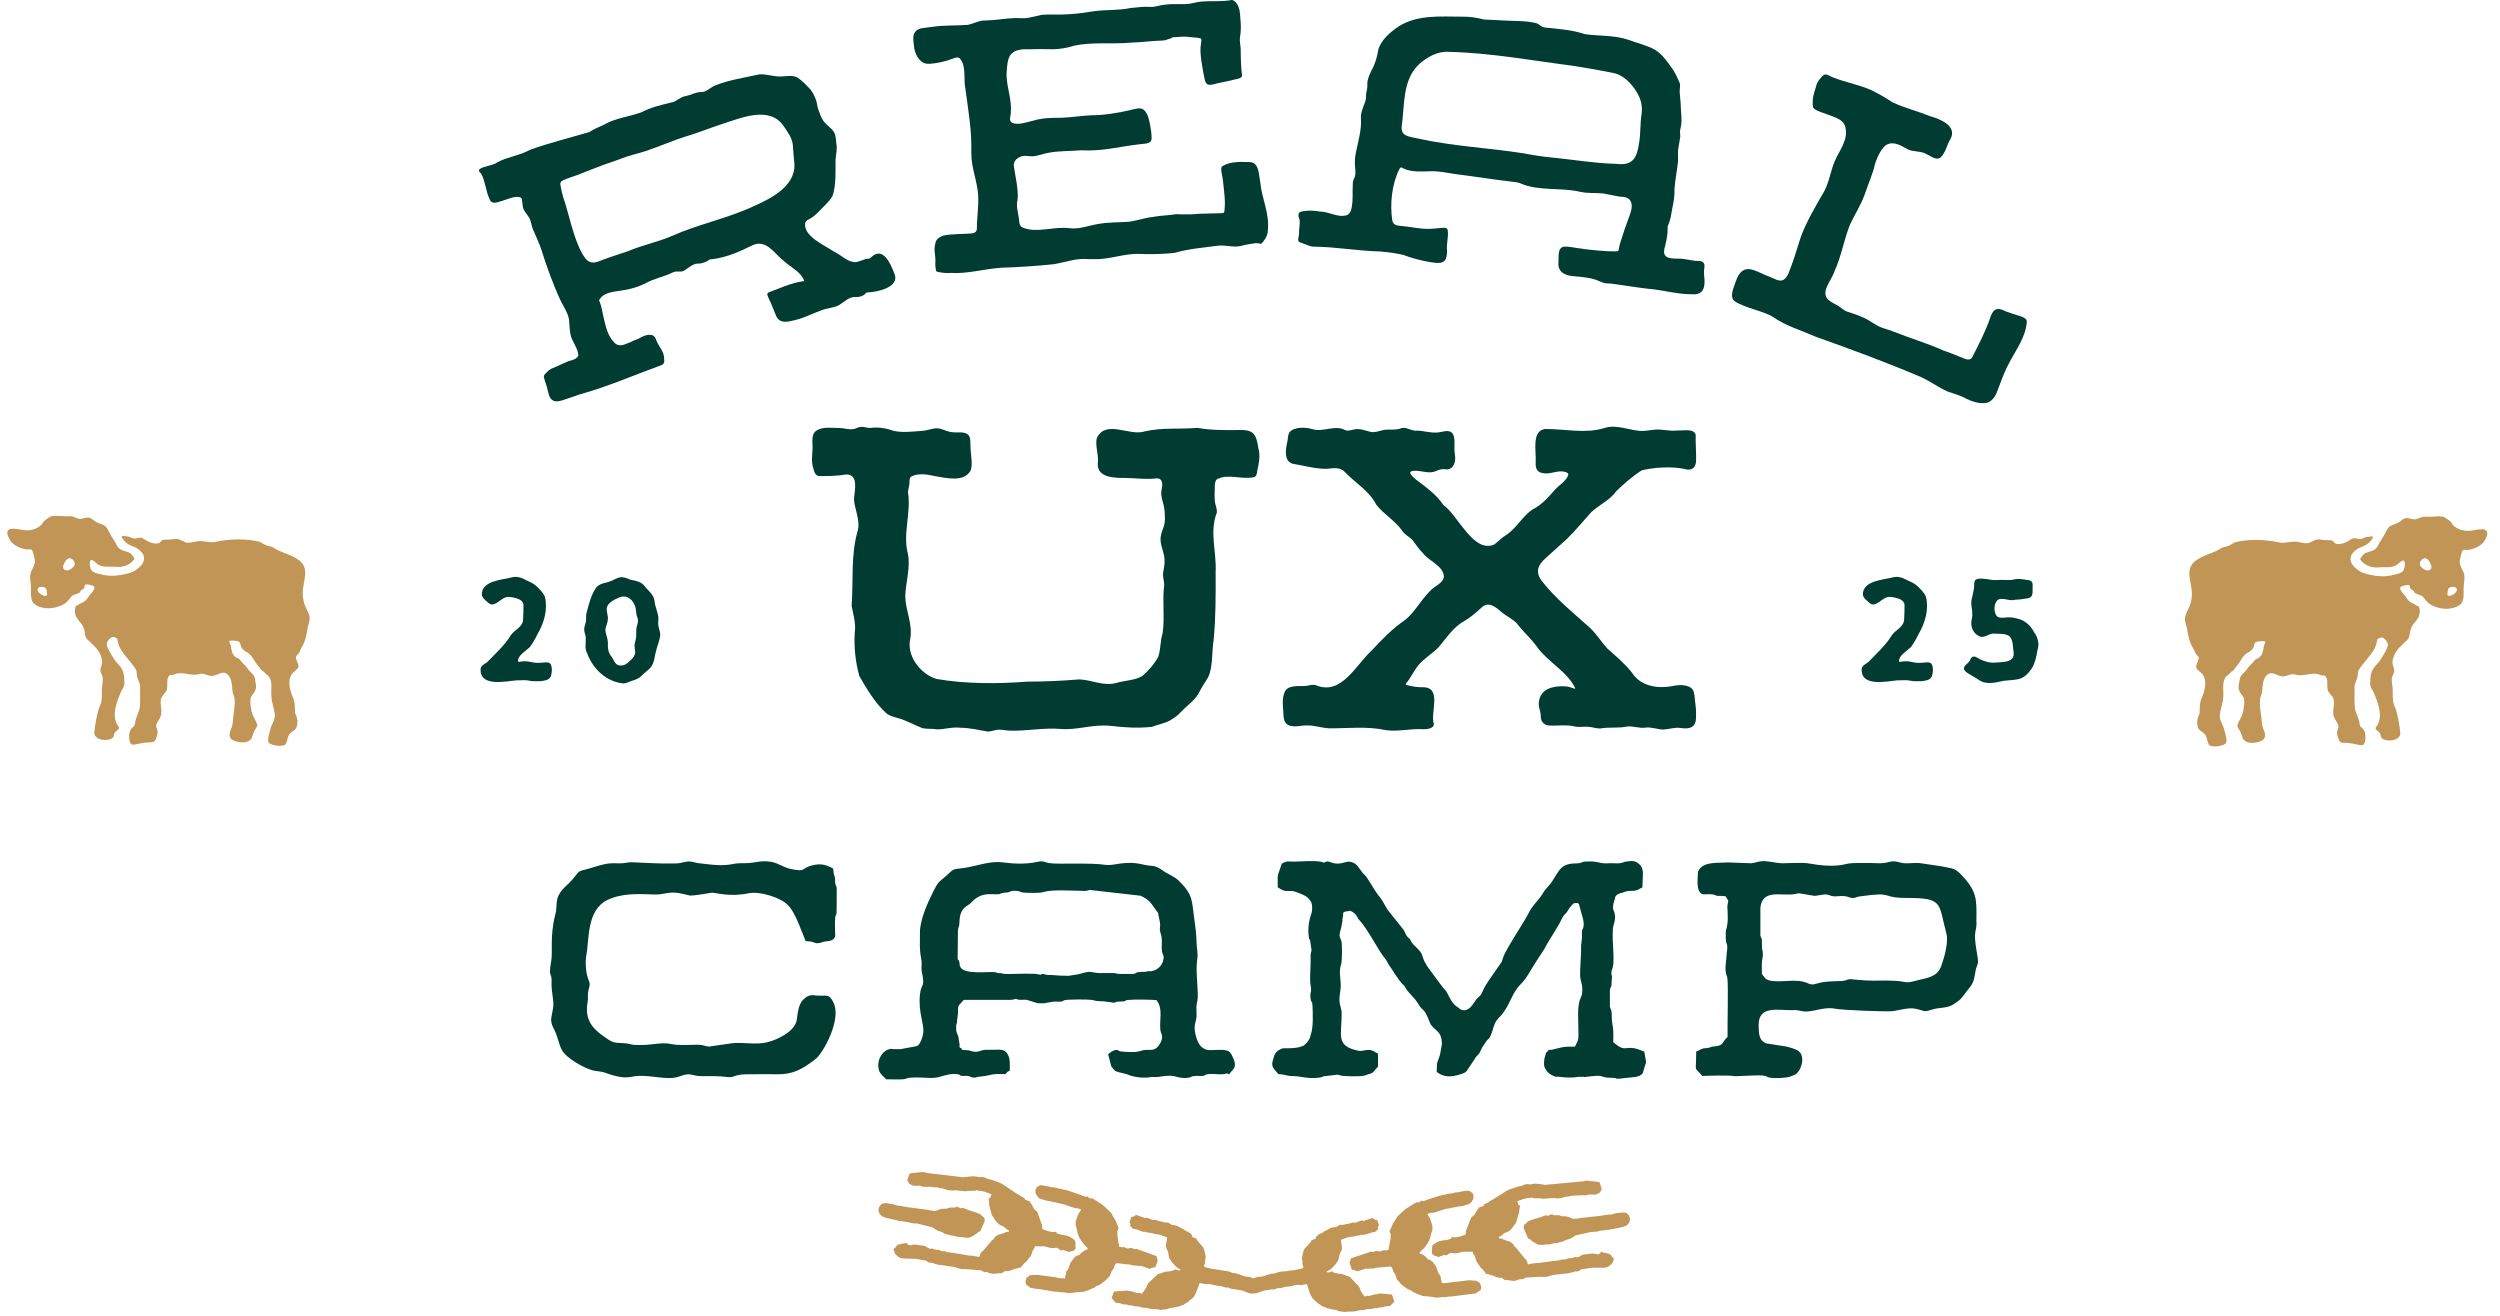 <svg width="171" height="90" viewBox="0 0 171 90" fill="none" xmlns="http://www.w3.org/2000/svg">
<path d="M32.895 45.668C32.982 45.471 33.169 45.416 33.337 45.28C33.903 44.679 34.514 44.159 34.943 43.441C35.202 43.076 35.719 42.905 35.777 42.423C35.8 42.078 35.803 41.69 35.806 41.402C35.8 41.202 35.683 41.076 35.483 40.979C35.25 40.885 34.934 40.814 34.688 40.831C34.352 40.895 34.142 41.183 33.825 41.309C33.654 41.389 33.522 41.344 33.395 41.228C33.231 41.076 32.982 40.911 32.956 40.669C32.946 39.722 34.316 39.667 34.982 39.499C35.318 39.396 35.664 39.499 35.968 39.674C36.184 39.787 36.465 39.884 36.63 40.039C36.856 40.242 37.134 40.511 37.266 40.805C37.489 41.671 37.215 42.614 36.769 43.367C36.623 43.68 36.452 43.965 36.261 44.239C36.003 44.508 35.408 44.815 35.428 45.244C35.46 45.312 35.651 45.225 35.874 45.231C36.103 45.218 36.329 45.299 36.556 45.325C36.795 45.361 37.063 45.325 37.309 45.306C37.473 45.296 37.593 45.325 37.657 45.416C37.79 45.648 37.758 45.997 37.683 46.246C37.567 46.533 37.237 46.556 36.969 46.592C36.704 46.598 36.404 46.614 36.116 46.543C35.867 46.501 35.564 46.543 35.334 46.533C34.517 46.611 32.743 47.012 32.882 45.684L32.888 45.668H32.895Z" fill="#003C31"/>
<path d="M39.958 43.095C39.952 42.866 40.045 42.698 40.087 42.478C40.097 42.255 40.068 42.013 40.152 41.809C40.288 41.276 40.43 40.727 40.734 40.255C40.911 39.99 41.199 39.9 41.487 39.842C42.285 39.638 42.246 39.257 43.135 39.657C43.474 39.722 43.842 39.78 44.075 40.071C44.282 40.342 44.514 40.51 44.679 40.801C44.753 40.979 44.792 41.186 44.808 41.357C44.876 41.622 44.989 41.916 45.035 42.233C45.044 42.388 45.009 42.543 45.025 42.675C45.025 42.95 45.164 43.154 45.16 43.457C45.118 43.826 44.95 44.188 44.867 44.553C44.753 44.963 44.77 45.286 44.53 45.625C44.32 45.871 44.017 46.062 43.797 46.301C43.545 46.504 43.254 46.536 42.918 46.685C42.831 46.721 42.737 46.75 42.643 46.747C41.48 46.64 40.559 45.761 40.168 44.698C39.965 44.336 40.088 43.981 40.065 43.577C40.049 43.425 39.971 43.27 39.962 43.115V43.092L39.958 43.095ZM43.519 43.076C43.538 42.779 43.723 42.52 43.593 42.233C43.477 41.958 43.542 41.657 43.412 41.392C43.219 40.921 42.773 40.633 42.265 40.908C41.981 41.027 41.681 41.195 41.548 41.447C41.409 41.703 41.616 42.084 41.577 42.378C41.564 42.594 41.454 42.817 41.412 43.011C41.393 43.334 41.574 43.615 41.58 43.977C41.561 44.336 41.606 44.685 41.865 44.96C42 45.202 42.114 45.538 42.443 45.519C42.692 45.541 42.918 45.38 43.093 45.192C43.293 45.028 43.467 44.811 43.448 44.559C43.441 44.443 43.409 44.326 43.403 44.21C43.383 44.013 43.503 43.777 43.513 43.554C43.529 43.406 43.513 43.25 43.519 43.102V43.079V43.076Z" fill="#003C31"/>
<path d="M127.359 45.668C127.446 45.471 127.633 45.416 127.801 45.28C128.367 44.679 128.977 44.159 129.407 43.441C129.666 43.076 130.183 42.905 130.241 42.423C130.263 42.078 130.267 41.69 130.27 41.402C130.263 41.202 130.147 41.076 129.947 40.979C129.714 40.885 129.397 40.814 129.152 40.831C128.816 40.895 128.606 41.183 128.289 41.309C128.118 41.389 127.985 41.344 127.859 41.228C127.695 41.076 127.446 40.911 127.42 40.669C127.41 39.722 128.78 39.667 129.446 39.499C129.782 39.396 130.128 39.499 130.431 39.674C130.648 39.787 130.929 39.884 131.094 40.039C131.32 40.242 131.598 40.511 131.73 40.805C131.953 41.671 131.679 42.614 131.233 43.367C131.087 43.68 130.916 43.965 130.725 44.239C130.467 44.508 129.872 44.815 129.892 45.244C129.924 45.312 130.115 45.225 130.338 45.231C130.567 45.218 130.793 45.299 131.019 45.325C131.259 45.361 131.527 45.325 131.772 45.306C131.937 45.296 132.057 45.325 132.121 45.416C132.254 45.648 132.221 45.997 132.147 46.246C132.031 46.533 131.701 46.556 131.433 46.592C131.168 46.598 130.868 46.614 130.58 46.543C130.331 46.501 130.027 46.543 129.798 46.533C128.981 46.611 127.207 47.012 127.346 45.684L127.352 45.668H127.359Z" fill="#003C31"/>
<path d="M134.332 45.713C134.342 45.497 134.665 45.364 134.752 45.151C134.891 44.792 135.098 44.889 135.35 45.048C135.689 45.235 136.087 45.355 136.474 45.322C136.949 45.27 137.799 45.351 137.734 44.65C137.676 44.256 137.712 43.787 137.447 43.519C137.282 43.393 137.02 43.351 136.797 43.351C136.6 43.364 136.39 43.309 136.225 43.351C135.941 43.425 135.654 43.665 135.369 43.513C134.933 43.306 134.755 42.818 134.868 42.353C134.91 42.172 134.914 41.981 134.901 41.803C134.839 41.471 134.794 41.167 134.904 40.818C134.943 40.576 135.03 40.333 135.03 40.097C135.036 39.987 135.03 39.855 135.062 39.761C135.098 39.677 135.156 39.622 135.279 39.597C135.657 39.519 136.096 39.677 136.484 39.681C136.775 39.651 137.101 39.668 137.366 39.674C137.531 39.681 137.696 39.651 137.857 39.616C138.103 39.561 138.352 39.635 138.591 39.658C138.978 39.694 139.062 39.803 139.03 40.178C139.017 40.437 139.066 40.653 138.936 40.802C138.875 40.876 138.785 40.908 138.691 40.925C138.465 40.947 138.229 41.005 137.999 41.012C137.818 41.009 137.657 41.08 137.482 41.044C137.25 41.012 136.952 40.912 136.707 40.999C136.374 41.183 136.351 41.8 136.549 42.101C136.662 42.259 136.881 42.266 137.088 42.246C137.405 42.201 137.718 42.23 138.019 42.32C138.513 42.427 138.923 42.818 139.137 43.254C139.279 43.445 139.376 43.658 139.405 43.878C139.453 44.052 139.424 44.262 139.36 44.485C139.285 44.934 139.201 45.355 138.969 45.729C138.361 46.595 137.996 46.456 137.056 46.566C136.494 46.686 135.847 46.87 135.337 46.495C135.059 46.308 134.778 46.172 134.539 46.007C134.445 45.936 134.335 45.833 134.322 45.716V45.703L134.332 45.713Z" fill="#003C31"/>
<path d="M57.15 60.492C57.089 60.305 57.15 60.16 57.089 59.95C57.047 59.743 57.089 60.011 57.028 59.743C57.008 59.639 57.008 59.513 56.986 59.41C56.485 59.139 56.152 59.035 55.506 59.203C54.756 59.41 55.173 59.662 54.068 59.433C53.548 59.307 53.215 59.035 52.775 58.954C52.045 58.828 51.735 59.016 51.089 59.038C50.775 59.058 50.568 59.019 50.236 59.08C49.383 59.268 48.672 59.142 47.757 59.038C47.444 58.996 47.321 58.893 46.985 58.935C46.672 58.977 46.526 59.061 46.193 59.061C44.859 59.08 44.4 59.019 43.192 58.977C43.004 58.977 42.836 59.019 42.649 59.038C42.316 59.08 42.003 59.019 41.689 59.058C41.23 59.1 40.73 59.287 40.271 59.413C39.418 59.643 39.708 59.517 39.166 60.143C38.894 60.476 38.561 60.686 38.312 61.061C37.957 61.581 38.145 61.979 37.98 62.56C37.605 64.018 37.812 65.123 37.708 65.707C37.479 67 37.77 66.396 37.728 67.271C37.708 67.895 37.915 68.46 37.831 68.958C37.728 69.624 37.56 69.792 37.915 70.438C38.145 70.874 38.206 71.375 38.416 71.792C38.707 72.377 39.98 73.084 40.603 73.23C40.81 73.272 40.978 73.272 41.166 73.314C41.395 73.356 41.602 73.459 41.812 73.521C42.355 73.666 42.688 73.75 43.23 73.647C44.294 73.417 45.605 73.96 46.481 73.627C47.273 73.314 47.273 73.608 48.003 73.608C48.691 73.608 49.066 73.588 49.774 73.669C50.274 73.731 50.148 73.462 51.253 73.482C51.877 73.482 52.481 73.462 53.108 73.482C54.233 73.501 54.859 73.149 55.755 72.461C56.317 72.044 57.587 69.711 57.005 68.564C56.734 68.021 56.608 68.105 56.087 68.105C55.609 68.105 55.399 67.937 54.963 68.354C54.607 68.687 54.565 69.291 54.504 69.73C54.401 70.545 53.169 71.126 52.462 71.294C51.67 71.482 50.879 71.275 50.087 71.356L48.504 71.585C48.213 71.566 48.087 71.459 47.731 71.459C47.231 71.459 46.397 71.52 45.938 71.417C45.166 71.249 44.71 71.52 43.46 71.478C43.146 71.459 42.959 71.352 42.626 71.352C41.896 71.333 41.877 71.291 41.272 70.874C40.397 70.27 40.002 69.604 40.19 68.561C40.251 68.228 40.17 68.082 40.251 67.727C40.355 67.352 40.377 67.31 40.232 66.955C40.064 66.557 40.025 65.746 40.106 65.329C40.313 64.289 40.106 62.266 41.544 61.559C42.545 61.081 43.67 61.142 44.775 61.184C45.398 61.203 45.693 60.977 46.4 61.081C46.672 61.123 46.901 61.184 47.15 61.248C47.421 61.291 48.378 61.103 48.691 61.061C48.898 61.042 49.9 61.374 51.192 61.103C51.9 60.935 53.402 61.374 53.9 61.917C54.42 62.438 54.795 63.646 55.108 64.376C55.88 64.376 55.609 64.667 56.336 64.418C56.481 64.357 57.044 64.438 57.128 64.021C57.128 63.707 57.086 63.042 57.128 62.77C57.189 62.354 57.231 62.977 57.231 61.646V60.77C57.189 60.438 57.212 60.728 57.147 60.499L57.15 60.492Z" fill="#003C31"/>
<path d="M83.801 71.828C83.552 71.785 83.112 71.828 82.841 71.828C82.592 71.828 82.466 71.808 82.279 71.682C81.904 71.475 81.675 70.6 81.717 70.183C81.759 69.85 81.862 69.747 81.843 69.349C81.843 68.952 81.801 68.829 81.904 68.432C82.007 67.953 81.759 66.474 81.885 65.659C81.969 65.181 81.843 64.887 81.843 64.431C81.843 64.014 81.759 63.307 81.697 62.91C81.51 61.598 81.636 61.242 80.634 60.244C80.279 59.911 79.885 59.807 79.487 59.514C78.925 59.116 78.799 59.284 78.217 59.139C76.905 58.825 76.237 59.242 75.632 59.158C74.592 58.99 72.382 59.139 71.735 59.032C71.422 58.971 71.361 58.864 70.986 58.948C70.213 59.116 69.422 59.093 68.611 58.99C67.735 58.864 66.798 59.239 65.965 59.365C65.089 59.491 65.318 59.365 64.695 59.927C64.174 60.386 64.194 60.282 63.842 60.968C63.444 61.759 62.905 62.948 62.924 63.821C62.924 64.486 62.882 64.903 63.008 65.572C63.092 65.905 62.989 66.115 63.05 66.467C63.299 67.614 63.008 67.197 62.924 68.031C62.798 69.239 63.215 70.012 63.153 70.616C63.134 70.865 62.947 71.469 62.717 71.553L61.612 71.76H61.092C60.885 71.76 61.176 71.74 60.966 71.74C60.342 71.782 59.945 72.555 60.113 73.159L60.132 73.243C60.132 73.243 60.152 73.262 60.152 73.285C60.278 73.553 60.442 73.618 60.61 73.824C60.966 73.824 61.402 73.844 61.735 73.824C62.11 73.805 61.819 73.698 62.798 73.698C63.299 73.698 63.861 73.802 64.339 73.637C64.695 73.534 65.047 73.43 65.402 73.469C65.88 73.511 65.402 73.553 65.88 73.595C65.965 73.595 66.068 73.576 66.171 73.595C66.504 73.637 66.191 73.595 66.378 73.656C66.608 73.74 66.692 73.718 66.898 73.656L67.254 73.614C67.315 73.595 67.338 73.595 67.399 73.595C68.065 73.469 67.816 73.45 68.776 73.469C68.879 73.343 68.921 73.282 69.067 73.24C69.067 72.781 69.128 72.364 68.86 72.012C68.611 71.698 68.194 71.824 67.819 71.805H67.402C66.966 71.847 66.902 72.054 66.339 71.866C66.339 71.866 66.32 71.866 66.297 71.847L66.049 71.828C65.735 71.785 65.861 71.889 65.758 71.701C65.57 71.598 65.654 71.701 65.632 71.411L65.548 70.891C65.464 70.661 65.38 70.577 65.402 70.286C65.402 70.057 65.422 70.037 65.464 69.931V69.805L65.525 69.327C65.544 68.661 65.483 68.91 65.922 68.39H69.131C69.38 68.37 69.422 68.328 69.487 68.328C69.57 68.328 69.506 68.37 69.777 68.39C69.923 68.39 70.091 68.37 70.236 68.39L70.966 68.619C71.05 68.619 71.364 68.638 71.445 68.619L72.029 68.516C72.198 68.496 72.343 68.516 72.508 68.516C72.863 68.474 72.592 68.474 72.821 68.412C73.05 68.351 74.404 68.351 74.676 68.393C75.051 68.454 74.656 68.454 75.529 68.496L76.007 68.558C76.382 68.619 76.133 68.577 76.404 68.516C76.573 68.496 76.718 68.516 76.863 68.496C77.135 68.435 76.844 68.412 77.238 68.393C77.552 68.351 78.821 68.373 79.112 68.412L79.216 68.58C79.507 69.081 79.319 69.789 79.361 70.351C79.361 70.706 79.61 70.787 79.422 71.227L79.338 71.395C78.922 72.06 78.608 71.685 78.046 71.873C77.733 71.999 77.17 71.957 76.818 71.934C76.401 71.915 76.547 71.766 76.256 71.831C76.069 71.873 75.942 71.999 75.797 72.102L76.004 72.916C76.107 73.062 76.191 73.207 76.359 73.291C76.359 73.291 76.421 73.311 76.443 73.311C76.547 73.353 76.463 73.33 76.589 73.353L77.005 73.456C77.047 73.475 77.09 73.475 77.132 73.498L77.235 73.54C77.652 73.686 78.256 73.769 78.757 73.666H79.174C79.465 73.624 79.946 73.54 80.298 73.605C80.528 73.666 80.944 73.811 81.403 73.689C81.652 73.627 81.3 73.647 81.675 73.605C81.862 73.563 82.111 73.624 82.298 73.585C82.631 73.524 82.237 73.566 82.57 73.482C82.883 73.421 83.3 73.501 83.61 73.482C84.007 73.44 83.817 73.379 84.088 73.482C84.214 73.168 84.734 73.107 84.295 72.254C84.192 72.025 84.088 71.857 83.794 71.837L83.801 71.828ZM79.548 65.743C79.464 66.034 79.216 66.305 78.902 66.389C78.569 66.493 78.715 66.409 78.527 66.431C78.237 66.516 78.153 66.451 77.881 66.493C77.568 66.535 77.797 66.619 77.361 66.619H76.695C76.278 66.619 76.362 66.558 76.195 66.558H75.173C74.424 66.496 74.695 66.37 73.755 66.641L73.089 66.745C72.214 66.745 72.194 66.683 71.651 66.683C71.629 66.683 71.613 66.68 71.603 66.677C71.558 66.674 71.629 66.687 71.603 66.677C71.597 66.677 71.58 66.671 71.548 66.661C70.963 66.535 71.464 66.745 71.005 66.641C70.692 66.558 69.483 66.622 69.005 66.622C68.443 66.622 68.569 66.561 68.42 66.561H68.294C68.191 66.561 68.275 66.541 68.065 66.499C67.587 66.438 65.961 66.687 65.69 66.144C65.587 65.937 65.671 66.04 65.629 65.853C65.567 65.562 65.567 65.75 65.502 65.601L65.522 63.662C65.541 63.33 65.625 63.475 65.625 63.078C65.645 62.202 66 62.056 66.333 61.827C66.501 61.701 66.834 61.161 67.687 61.161C68.708 61.181 68.165 61.161 68.604 61.077C68.75 61.035 68.772 61.077 68.937 61.035C69.186 60.993 69.083 60.909 69.48 60.932C69.835 60.951 69.71 61.035 70.065 61.058C70.398 61.077 71.105 61.1 71.377 61.016C71.962 60.829 73.316 60.932 73.981 60.932C74.043 60.932 74.21 60.951 74.272 60.932C74.459 60.913 74.459 60.89 74.521 60.871L78.02 61.268C78.644 61.581 78.644 61.665 79.083 62.27C79.332 62.602 79.167 62.396 79.271 62.748C79.477 63.601 79.209 63.291 79.416 63.937C79.542 64.312 79.397 64.79 79.5 65.165C79.584 65.394 79.645 65.456 79.542 65.75L79.548 65.743Z" fill="#003C31"/>
<path d="M135.184 63.074C135.203 61.491 135.268 60.971 134.059 59.74C133.662 59.342 133.352 59.384 132.832 59.261L131.29 59.032C131.019 59.013 130.667 59.051 130.395 59.051C129.998 59.051 129.936 58.948 129.623 58.925C129.31 58.883 129.145 59.009 128.851 59.029C128.602 59.071 128.246 59.029 127.975 59.029C127.474 59.048 126.767 58.987 126.308 59.09C125.474 59.32 124.476 59.194 123.642 59.048C123.206 58.987 122.372 59.048 121.871 59.048C121.455 59.029 120.912 58.88 120.517 58.903C120.269 58.922 120.039 59.029 119.768 59.048L118.143 58.987C117.538 59.051 116.433 58.883 116.142 59.633C116.142 59.988 115.955 61.071 116.498 61.174C116.769 61.174 117.083 61.132 117.29 61.216C117.458 61.258 117.29 61.278 117.622 61.278C117.768 61.297 117.871 61.278 118.02 61.297C118.227 61.672 118.249 61.484 118.165 61.882C118.146 61.985 118.146 62.111 118.165 62.237C118.165 62.551 118.207 62.903 118.146 63.239C118.104 63.636 118.02 63.468 118.042 64.134C118.042 64.738 118.23 64.405 118.104 65.216V65.3C118.104 65.549 117.958 66.195 118.062 66.593C118.123 66.926 118.081 66.532 118.146 66.864C118.23 67.281 118.146 70.283 118.165 70.929C117.768 71.262 117.958 71.514 117.27 71.576C117.021 71.595 117.167 71.576 116.979 71.637C116.75 71.698 116.876 71.679 116.624 71.698C116.333 71.718 116.268 71.844 116.02 71.928C116.02 73.511 115.832 72.865 116.436 73.595C116.873 73.576 118.333 73.534 118.666 73.614L119.687 73.572C120.02 73.572 120.479 73.511 120.792 73.614C121.022 73.676 120.731 73.634 120.999 73.698C121.396 73.782 122.146 73.74 122.456 73.637L122.812 73.492C123.228 73.201 123.477 72.302 123.06 71.928C122.873 71.74 122.311 71.614 122.123 71.572L120.789 71.365C120.663 71.304 120.643 71.281 120.54 71.197C120.291 70.949 120.291 70.467 120.291 70.092C120.291 68.758 121.645 69.113 122.54 69.094C122.915 69.075 122.999 69.113 123.354 69.178C123.959 69.262 124.731 68.845 125.481 68.99C125.959 69.094 129.148 69.22 129.503 69.159C129.982 69.075 130.628 68.887 131.087 69.013C131.817 69.181 131.484 69.243 132.234 69.032C132.67 68.906 133.193 68.971 133.61 68.7C134.172 68.344 134.13 68.302 134.505 67.824C134.903 67.323 134.984 67.262 135.09 66.616C135.216 65.763 135.404 66.179 135.216 65.158C134.945 63.594 135.197 63.804 135.197 63.074H135.184ZM132.79 66.057C132.518 66.806 131.914 66.868 131.226 67.036C130.143 67.326 130.621 67.12 129.394 67.078C128.996 67.058 128.56 67.078 128.143 67.078C127.435 67.078 126.705 66.974 126.56 66.974C126.33 66.974 126.311 67.078 126.017 67.1C125.62 67.12 124.828 67.1 124.308 67.268C123.577 67.498 123.891 67.081 122.64 67.081C121.891 67.1 121.015 67.226 120.724 66.894L120.514 66.622C120.514 65.914 120.472 65.998 120.576 65.394V65.145C120.576 65 120.514 65.126 120.514 64.541C120.534 64.105 120.472 64.25 120.411 63.998V62.06C120.579 60.809 121.787 61.287 122.702 61.165C122.847 61.145 122.909 61.103 123.077 61.103L124.075 61.271C124.282 61.291 124.721 61.145 124.951 61.187C125.18 61.207 125.157 61.291 125.471 61.313C125.678 61.313 125.93 61.271 126.137 61.294C126.408 61.313 126.45 61.397 126.679 61.42C126.951 61.439 126.97 61.336 127.2 61.316C129.659 60.961 128.534 61.42 130.45 61.42C132.951 61.42 132.576 61.775 133.139 63.879C133.284 64.441 132.993 65.504 132.783 66.066L132.79 66.057Z" fill="#003C31"/>
<path d="M112.471 71.931L112.138 71.805C112.119 71.805 112.097 71.786 112.097 71.786C111.117 71.453 111.243 72.057 110.345 71.285C110.387 69.909 110.242 70.368 110.242 69.327C110.222 69.014 110.158 69.056 110.116 68.849V67.744C110.177 67.346 110.135 67.744 110.219 67.43L110.261 66.807C110.158 66.39 110.281 66.371 110.323 66.118C110.468 65.453 110.177 63.805 110.384 63.223C110.445 63.036 110.51 62.722 110.445 62.493C110.384 62.18 110.216 62.244 110.445 61.514L110.487 61.327C110.507 61.327 110.507 61.307 110.529 61.285C110.613 61.139 110.843 61.097 110.988 61.055C111.363 60.929 111.237 60.952 111.696 60.929C112.029 60.929 112.113 60.784 112.342 60.7C112.342 59.992 112.487 59.472 112.174 59.158C111.883 58.868 111.696 58.868 111.237 58.929C110.924 58.971 111.069 59.055 110.571 59.055C110.342 59.036 110.113 59.036 109.864 59.055C109.344 59.055 109.301 58.887 108.51 58.929C108.112 58.929 108.303 59.032 107.864 59.055C106.759 59.055 106.697 59.472 106.154 60.306C106.028 60.512 105.757 60.722 105.508 61.139C105.237 61.598 104.82 61.911 104.571 62.432C104.258 63.055 103.363 64.37 102.926 65.223C102.8 65.495 102.8 65.556 102.72 65.786C102.678 65.87 101.718 67.181 101.53 67.556C101.446 67.702 101.385 67.889 101.301 68.035C101.198 68.161 101.01 68.283 100.926 68.432C100.739 68.703 100.49 69.14 100.112 69.098C99.841 69.078 99.863 68.972 99.611 68.826C99.34 68.639 99.152 68.241 99.007 67.951C98.881 67.679 98.8 67.721 98.674 67.514L98.05 66.681C97.844 66.39 97.614 66.118 97.446 65.786C97.217 65.307 97.362 65.285 96.926 64.849C96.8 64.723 96.655 64.6 96.571 64.474C96.509 64.39 96.509 64.348 96.445 64.244C96.383 64.183 96.299 64.118 96.238 64.038C96.134 63.912 96.092 63.724 95.989 63.579L94.991 62.328C94.823 62.141 94.593 61.621 94.406 61.391C94.238 61.184 94.26 61.223 94.092 60.974L93.53 60.079C93.404 59.873 93.301 59.831 93.175 59.663C92.945 59.391 92.842 59.058 92.402 58.955C92.028 58.852 91.714 59.226 91.068 58.997C90.651 58.829 90.735 58.997 90.525 58.997C90.464 58.997 90.464 58.955 90.296 58.935C89.795 58.852 88.942 58.935 88.399 58.935C88.085 58.916 88.024 58.894 87.775 59.02C87.756 59.039 87.714 59.062 87.672 59.081L87.442 59.746C87.442 59.766 87.423 59.766 87.4 59.934C87.381 60.121 87.4 60.496 87.4 60.706C87.588 60.768 87.42 60.706 87.546 60.79L87.714 60.874C87.714 60.874 87.733 60.874 87.756 60.894C88.005 60.997 88.276 60.894 88.548 60.978C88.838 61.081 89.236 61.207 89.465 61.414L89.653 61.643C89.653 61.663 89.672 61.663 89.672 61.685C89.672 61.685 89.691 61.705 89.691 61.727C89.795 61.957 89.753 62.351 89.691 62.519C89.523 62.978 89.443 63.559 89.523 64.083C89.565 64.396 89.543 64.125 89.607 64.29L89.711 64.997V65.017L89.669 65.162C89.627 65.33 89.649 65.537 89.649 65.724C89.649 66.203 89.565 66.994 89.649 67.434C89.753 67.912 89.565 67.831 89.649 68.329C89.691 68.684 89.753 68.329 89.775 68.807C89.795 69.308 89.837 70.245 89.672 70.723C89.63 70.826 89.63 70.868 89.611 70.952C89.527 71.182 89.297 71.473 89.09 71.557L88.945 71.599C88.945 71.599 88.926 71.599 88.903 71.618C88.654 71.679 88.383 71.702 88.05 71.702C87.759 71.702 87.737 71.683 87.507 71.805C87.339 71.909 87.216 72.035 87.152 72.222L87.11 72.368C86.903 72.972 87.068 73.014 87.442 73.473C87.879 73.473 87.985 73.599 88.338 73.599C89.045 73.599 89.42 73.828 90.296 73.702C90.671 73.641 90.234 73.641 90.713 73.599L91.233 73.537C91.734 73.495 91.275 73.476 91.775 73.579C92.005 73.621 93.026 73.641 93.297 73.579L93.734 73.434C93.753 73.434 93.776 73.434 93.795 73.415C93.94 73.353 93.963 73.288 94.066 73.166L94.254 72.959V72.064C94.047 71.98 93.921 71.834 93.669 71.815C93.462 71.796 93.084 71.918 92.939 71.876C91.294 71.544 91.792 70.794 91.772 69.211L91.688 68.836C91.52 68.358 91.708 67.796 91.708 67.44C91.708 66.939 91.562 66.438 91.727 65.983C91.811 65.753 91.811 64.606 91.746 64.338C91.662 64.109 91.54 64.067 91.727 63.504L91.83 62.962C91.83 62.942 91.811 62.942 91.811 62.92L91.853 62.713C91.915 62.38 91.792 62.464 91.999 62.357L92.354 62.296C92.373 62.296 92.396 62.315 92.396 62.315C92.564 62.399 92.687 62.483 92.793 62.648C92.919 62.836 92.813 62.752 93 62.962C93.459 63.42 94.312 65.023 94.583 65.359C94.958 65.837 94.813 65.715 95.02 66.025C95.333 66.461 95.562 66.92 95.957 67.337C96.163 67.524 96.06 67.463 96.186 67.65C96.354 67.921 96.687 68.17 96.958 68.587C97.395 69.337 97.356 68.775 97.811 69.964C98.041 70.506 98.626 70.422 98.626 71.421L98.5 72.129C98.293 72.817 98.293 72.442 98.27 73.318C98.771 73.715 99.272 73.673 99.876 73.486C100.022 73.444 100.232 73.382 100.335 73.237L100.878 72.422C101.004 72.193 101.046 72.235 101.169 72.067C101.272 71.922 101.314 71.734 101.417 71.589C101.501 71.486 101.605 71.298 101.666 71.214C101.834 71.007 101.854 71.088 101.98 70.797C102.106 70.506 102.167 70.09 102.354 69.818C102.542 69.547 102.687 69.505 102.959 69.069C103.314 68.526 103.501 67.841 103.98 67.359C104.458 66.878 104.687 66.358 105.085 65.753L105.628 64.92C106.002 64.189 106.503 63.543 106.855 62.794C107.024 62.503 106.982 62.626 107.169 62.396C107.295 62.228 107.253 62.209 107.44 61.999C107.647 61.769 107.586 61.769 107.919 61.769C107.973 61.827 107.996 61.85 108.003 61.853C107.877 61.679 108.025 61.866 108.003 61.853L108.274 62.832C108.316 63 108.358 63.269 108.293 63.456C108.232 63.705 108.251 63.353 108.209 63.727C108.19 63.811 108.209 64.018 108.209 64.144L108.148 64.664V65.081L108.087 66.27C108.087 66.438 108.067 66.813 108.106 66.959C108.167 67.249 108.274 67.459 108.209 67.98C108.19 68.148 108.19 68.064 108.167 68.125L108.125 68.209V68.251C108.106 68.293 108.083 68.335 108.064 68.377C107.877 68.981 107.961 69.712 107.961 70.335C107.961 71.085 108.022 71.023 107.731 71.586C107.295 71.605 107.085 71.566 106.691 71.67L106.274 71.773C106.002 71.857 105.941 71.731 105.838 71.941C105.65 72.109 105.818 71.857 105.67 72.296C105.608 72.465 105.586 72.839 105.65 73.004C105.67 73.023 105.67 73.046 105.67 73.046C105.689 73.066 105.689 73.088 105.689 73.088L105.815 73.276C105.96 73.463 106.17 73.566 106.4 73.65H106.629C107.066 73.712 107.566 73.734 108.006 73.65H108.048L108.174 73.67C108.193 73.67 108.216 73.65 108.216 73.65H108.3C108.361 73.65 108.3 73.65 108.361 73.67L108.923 73.608C109.631 73.524 109.547 73.692 109.987 73.712C110.113 73.731 110.258 73.712 110.403 73.731C110.736 73.773 110.465 73.793 110.633 73.793L111.841 73.666C112.071 73.624 112.239 73.563 112.361 73.418L112.591 72.645C112.591 72.59 112.584 72.541 112.571 72.5L112.468 71.938L112.471 71.931Z" fill="#003C31"/>
<path d="M37.799 27.37C37.925 27.499 38.241 27.457 38.471 27.38C38.839 27.267 39.23 27.118 39.595 26.995C41.611 26.436 43.33 25.667 45.26 24.969C45.402 24.911 45.473 24.749 45.424 24.591C45.473 24.042 45.001 23.67 44.856 23.179C44.684 22.723 44.083 22.921 43.78 23.111C43.673 23.179 43.469 23.244 43.343 23.299C43.185 23.373 43.066 23.441 42.888 23.496C42.542 23.648 42.219 23.712 41.96 23.363C41.563 22.937 41.44 22.358 41.298 21.77C41.217 21.373 41.12 20.859 40.991 20.575C40.939 20.533 41.075 20.413 41.117 20.339C41.502 19.922 42.251 19.938 42.81 19.822C43.301 19.731 43.715 19.592 44.158 19.376C44.736 19.046 45.424 18.933 46.022 18.633C46.306 18.5 46.51 18.636 46.765 18.529C47.046 18.365 47.347 18.064 47.686 18.029C47.812 18.029 47.806 18.041 47.938 18.016C48.113 17.983 48.423 17.867 48.52 17.757C48.526 17.757 48.526 17.757 48.529 17.757C48.526 17.757 48.523 17.751 48.523 17.751C49.402 17.673 50.307 17.35 51.118 16.943C51.383 16.826 51.599 16.678 51.89 16.668C52.649 16.668 53.076 17.457 53.654 17.883C54.129 18.313 54.775 18.591 54.998 19.189C55.005 19.211 55.008 19.237 55.005 19.237C55.005 19.247 55.005 19.227 54.921 19.237C54.1 19.353 53.295 19.738 52.565 20.003C52.378 20.1 52.565 20.339 52.617 20.488C52.769 20.775 52.953 21.308 53.092 21.618C53.344 22.158 53.883 22.022 54.407 21.887C55.037 21.738 55.609 21.428 56.21 21.215C56.588 21.066 57.095 21.05 57.406 20.859C57.8 20.617 58.09 20.271 58.566 20.316C58.753 20.323 58.995 20.261 59.128 20.151C59.205 20.064 59.244 20.003 59.38 19.996C60.023 19.977 61.58 19.638 61.176 18.713L61.163 18.681C60.895 18.003 60.388 16.81 59.57 17.612C59.516 17.651 59.49 17.699 59.428 17.696C59.141 17.667 58.74 17.967 58.41 17.928C57.864 17.838 57.683 17.537 56.94 17.146C56.265 16.707 54.953 16.132 55.073 15.256C55.131 15.03 55.415 14.985 55.577 14.855C55.887 14.616 56.048 14.41 56.423 14.048C56.643 13.812 56.863 13.605 56.979 13.305C57.192 12.578 57.147 11.682 57.15 10.917C57.189 10.548 57.276 10.183 57.205 9.799C57.189 9.614 57.17 9.401 57.115 9.194C56.989 8.865 56.821 8.784 56.498 8.477C56.181 8.177 56.042 7.695 55.91 7.285C55.864 6.874 55.706 6.496 55.467 6.16C55.17 5.837 54.901 5.556 54.578 5.32C54.213 5.123 53.938 5.21 53.464 5.227C52.94 5.269 52.475 5.052 51.951 5.084C50.908 5.32 49.89 5.456 48.933 5.84C48.675 5.937 48.484 6.128 48.274 6.231C48.074 6.315 47.864 6.29 47.735 6.315C47.612 6.354 47.499 6.377 47.392 6.416C47.221 6.506 47.05 6.525 46.878 6.577C46.513 6.642 46.3 6.91 46.029 6.984C45.305 7.156 44.565 7.32 43.877 7.679C43.062 7.983 42.07 8.076 41.308 8.532C40.939 8.697 40.636 8.823 40.309 9.033C38.975 9.427 37.55 9.779 36.251 10.248C35.524 10.655 34.752 10.713 34.028 11.098C33.721 11.334 33.094 11.346 32.781 11.585C32.713 11.741 32.855 11.789 32.92 11.899C33.178 12.329 33.236 13.095 33.472 13.582C33.563 13.915 33.837 13.909 34.157 13.796C34.58 13.699 35.362 13.275 35.682 13.563C35.689 13.715 35.74 13.834 35.75 14.054C35.766 14.403 36.067 14.655 36.225 14.936C36.306 15.124 36.354 15.389 36.429 15.628C36.629 16.087 36.9 16.675 37.036 17.098C37.385 18.213 37.844 19.495 38.358 20.588C38.571 20.998 38.833 21.389 38.917 21.838C38.962 22.177 38.946 22.491 39.014 22.83C39.094 23.35 39.563 23.828 39.556 24.336C39.382 24.649 39.001 24.623 38.661 24.801C38.529 24.846 38.274 24.982 38.141 25.04C37.857 25.166 37.627 25.208 37.43 25.434C37.349 25.518 37.201 25.615 37.198 25.774C37.256 26.071 37.398 26.368 37.459 26.682C37.531 26.93 37.556 27.224 37.795 27.373L37.799 27.37ZM38.539 13.547C38.455 13.272 38.387 12.965 38.342 12.704C38.332 12.642 38.325 12.632 38.329 12.548C38.329 12.432 38.445 12.367 38.539 12.319C38.81 12.193 39.091 12.119 39.43 11.993C40.429 11.615 41.088 11.324 41.931 11.052C42.364 10.91 42.749 10.732 43.172 10.619C43.612 10.493 44.051 10.39 44.471 10.225C45.263 9.954 46.035 9.608 46.833 9.359C47.712 9.104 48.546 8.755 49.437 8.467C50.701 8.064 52.636 7.22 53.596 8.616C53.887 9.046 54.207 9.466 54.236 9.983C54.262 10.306 54.275 10.658 54.316 11.001C54.565 12.613 52.879 13.514 51.618 14.077L51.56 14.103C49.748 14.949 47.722 15.343 45.941 16.148C44.995 16.555 43.906 16.775 42.952 17.182C42.552 17.311 42.09 17.476 41.679 17.608C41.175 17.764 40.81 18.003 40.458 17.951C40.128 17.88 39.993 17.618 39.815 17.327C39.204 16.232 38.93 14.675 38.539 13.534V13.547Z" fill="#003C31"/>
<path d="M62.895 4.083C63.115 4.309 63.277 4.377 63.603 4.364C64.075 4.331 64.618 4.218 65.076 4.044C65.251 3.999 65.454 3.85 65.645 3.989C66.126 4.532 65.884 5.404 66.033 6.083C66.22 7.485 66.479 8.92 66.437 10.387C66.421 11.495 66.837 12.322 66.902 13.311C66.96 14.07 66.811 14.901 66.818 15.657C66.805 15.877 66.624 15.964 66.414 15.97C65.826 16.019 65.093 15.99 64.514 16.116C64.343 16.18 64.139 16.284 64.046 16.448C63.974 16.587 63.971 16.707 63.932 16.888C63.894 17.208 63.994 17.541 63.984 17.851C63.968 18.129 63.975 18.274 64.026 18.5C64.026 18.52 64.052 18.571 64.075 18.578C64.323 18.649 64.75 18.701 65.054 18.668C66.159 18.739 67.312 18.4 68.443 18.316C69.6 18.281 70.999 18.187 72.124 18.067C72.741 17.964 73.445 17.715 74.098 17.712C74.331 17.718 74.602 17.738 74.822 17.722C75.836 17.776 76.883 17.327 77.914 17.369C78.738 17.405 79.533 17.379 80.334 17.298C81.287 17.017 82.337 16.936 83.32 16.804C83.833 16.749 84.35 16.936 84.851 16.83C85.178 16.736 85.491 16.688 85.83 16.639C86.002 16.61 86.105 16.671 86.276 16.671C86.47 16.474 86.69 16.167 86.716 15.828V15.786C86.861 14.626 86.302 13.586 86.199 12.451C86.099 11.97 86.134 11.12 85.501 11.088C84.893 11.075 84.179 11.023 83.63 11.356C83.52 11.437 83.53 11.508 83.536 11.657C83.559 11.905 83.633 12.132 83.656 12.416C83.727 13.088 83.846 13.841 83.737 14.507C83.698 14.568 83.672 14.565 83.604 14.581C83.11 14.597 82.48 14.604 81.982 14.623C81.559 14.671 81.329 14.662 80.942 14.662C80.848 14.675 80.538 14.639 80.447 14.649C79.969 14.736 79.358 14.739 78.832 14.843C78.311 14.894 77.785 15.095 77.171 15.172C76.534 15.214 75.823 15.201 75.213 15.305C74.476 15.411 73.897 15.689 73.171 15.612C72.088 15.469 70.983 15.948 70.03 15.595C69.978 15.573 69.952 15.566 69.865 15.511C69.694 15.376 69.729 15.13 69.691 14.933C69.639 14.516 69.487 14.086 69.597 13.695C69.691 13.062 69.435 11.999 69.338 11.304C69.345 10.907 69.733 10.671 70.104 10.658C70.291 10.658 70.447 10.697 70.628 10.691C71.041 10.668 71.361 10.5 71.778 10.438C72.498 10.316 73.19 10.341 73.914 10.283C74.066 10.277 74.266 10.283 74.453 10.293C75.71 10.283 76.731 10.002 77.904 9.873C78.211 9.812 78.764 9.889 78.77 9.469C78.77 9.165 78.728 8.855 78.67 8.558C78.599 8.209 78.528 7.776 78.25 7.527C78.02 7.307 77.642 7.456 77.268 7.54C76.398 7.74 75.529 7.879 74.618 7.886C73.949 7.918 73.267 8.031 72.566 8.057C71.923 8.051 71.274 8.067 70.66 8.257C70.201 8.367 69.623 8.577 69.232 8.4C68.954 8.251 69.161 7.908 69.141 7.631C69.219 6.745 68.789 5.786 68.857 4.926C68.915 3.992 68.986 3.436 70.033 3.369C70.544 3.385 71.022 3.34 71.535 3.362C72.12 3.394 72.822 3.34 73.429 3.133C74.692 2.855 76.011 3.036 77.332 2.919C78.053 2.894 78.79 2.797 79.484 2.774C79.685 2.774 79.756 2.732 79.93 2.671C80.088 2.658 80.166 2.551 80.26 2.545C80.376 2.554 80.961 2.477 81.236 2.519C81.53 2.57 81.833 2.548 82.111 2.622C82.14 2.635 82.156 2.658 82.166 2.684C82.182 2.732 82.166 2.894 82.147 2.994C82.017 3.592 82.273 4.777 82.389 5.382C82.499 5.983 82.835 5.798 83.333 5.685C83.578 5.63 83.872 5.569 84.137 5.514C84.593 5.388 84.903 5.401 84.958 5.181C84.89 4.684 84.861 3.928 84.864 3.365C84.858 3.129 84.783 2.839 84.809 2.567C84.893 2.15 84.887 1.727 84.842 1.291C84.819 0.893 84.803 0.541 84.586 0.238C84.512 0.134 84.37 -0.018 84.231 0.002C83.562 0.128 82.867 0.053 82.198 0.105C81.908 0.131 81.656 0.208 81.374 0.254C80.854 0.325 80.266 0.241 79.762 0.312C79.32 0.344 79.116 0.473 78.709 0.473C78.25 0.438 77.804 0.493 77.345 0.545C76.541 0.719 75.704 0.654 74.867 0.761C74.259 0.855 73.713 0.942 73.093 0.974C72.466 1.026 71.81 0.955 71.209 1.023C70.925 1.084 70.725 1.149 70.311 1.223C70.04 1.272 69.762 1.236 69.487 1.233C68.802 1.249 68.114 1.388 67.445 1.401C67.012 1.372 66.64 1.601 66.22 1.698C65.39 1.769 64.592 1.705 63.726 1.843C63.151 1.931 62.828 1.879 62.585 2.199C62.443 2.373 62.456 2.7 62.495 2.952C62.52 3.391 62.63 3.792 62.905 4.092L62.895 4.083Z" fill="#003C31"/>
<path d="M88.848 16.051C88.819 16.3 88.709 16.51 88.951 16.591C89.265 16.672 89.565 16.882 89.904 16.872C91.349 16.885 92.919 17.169 94.418 17.202C95.068 17.263 95.475 17.318 95.992 17.438C96.496 17.635 97.252 17.841 97.821 17.929C98.351 18.009 98.858 18.097 98.949 17.512C98.975 17.399 98.981 17.27 98.978 17.153C98.919 16.672 99.1 16.19 99.02 15.728C99.004 15.657 98.955 15.615 98.891 15.593C98.693 15.547 98.167 15.657 97.721 15.654C97.146 15.673 96.412 15.499 95.898 15.46C95.591 15.425 95.339 15.431 95.239 15.121C95.055 13.97 95.201 12.588 95.711 11.579C95.753 11.476 95.805 11.431 95.882 11.463C96.435 11.786 97.165 11.738 97.792 11.715C98.383 11.686 98.971 11.825 99.537 11.906C100.852 12.067 102.196 12.29 103.518 12.439C103.689 12.452 103.86 12.484 104.015 12.549C105.23 13.085 106.791 12.817 108.038 13.111C108.629 13.25 109.12 13.169 109.699 13.24C110.077 13.305 110.471 13.405 110.859 13.457C111.686 13.457 111.757 14.051 111.424 14.846C111.205 15.431 110.988 16.074 110.804 16.672C110.775 16.782 110.733 16.972 110.72 17.063C110.707 17.124 110.704 17.163 110.646 17.179C110.581 17.195 110.497 17.186 110.406 17.192C110.019 17.211 108.713 17.105 107.886 16.966C107.557 16.924 107.266 16.846 106.939 16.875C106.497 16.995 106.642 17.628 106.594 17.98C106.552 18.64 107.094 18.863 107.679 18.895C108.351 18.953 108.949 19.018 109.411 19.241C109.592 19.312 109.751 19.389 109.928 19.383C110.306 19.37 112.028 19.703 113.127 19.79C113.97 19.903 114.827 20.126 115.686 20.126C116.588 20.21 116.652 19.573 116.562 18.853C116.555 18.64 116.539 18.594 116.568 18.401C116.591 18.245 116.601 18.155 116.568 18.061C116.504 17.884 116.339 17.845 116.145 17.848C115.722 17.848 115.289 17.686 114.788 17.69C114.119 17.69 113.634 17.631 113.893 16.84C113.99 16.4 114.087 15.98 114.064 15.625C114.051 15.509 114.09 15.408 114.135 15.312C114.184 15.208 114.229 15.043 114.281 14.849C114.361 14.255 114.565 13.602 114.533 12.94C114.565 12.374 114.736 11.518 114.775 11.046C114.798 10.626 114.733 10.432 114.82 10.006C114.843 9.831 114.907 9.544 114.927 9.382C114.943 9.259 114.888 9.027 114.927 8.881C115.033 8.481 115.034 8.074 114.985 7.663C114.969 7.208 114.943 6.749 114.888 6.284C114.875 6.106 114.962 5.844 114.888 5.666C114.72 5.317 114.581 4.923 114.297 4.577C113.967 4.106 113.667 3.686 113.172 3.392C112.646 3.091 111.954 2.942 111.389 2.726C110.419 2.393 109.385 2.477 108.4 2.335C107.55 2.041 106.603 1.98 105.705 1.886C105.417 1.873 105.259 1.598 105.01 1.569C104.267 1.395 103.45 1.45 102.655 1.391C102.148 1.359 101.815 1.353 101.514 1.337C101 1.204 100.509 1.127 99.966 1.139C98.558 1.139 96.961 0.984 95.659 1.812C95.074 2.212 94.486 2.723 94.283 3.363C94.209 3.863 94.057 4.38 93.817 4.807C93.627 5.191 93.498 5.498 93.527 5.905C93.52 6.154 93.427 6.326 93.436 6.581C93.443 6.765 93.407 6.875 93.352 7.03C93.23 7.356 93.049 7.767 93.091 8.119C93.139 8.888 92.884 9.725 92.732 10.487C92.657 10.924 92.657 11.227 92.706 11.615C92.722 11.828 92.709 11.957 92.674 12.071C92.615 12.258 92.522 12.332 92.531 12.588C92.493 13.143 92.573 13.79 92.415 14.361C92.386 14.484 92.26 14.668 92.118 14.717C91.527 14.914 90.909 14.471 90.273 14.468C89.885 14.41 89.581 14.381 89.203 14.436C89.035 14.465 88.942 14.468 88.851 14.562C88.777 14.71 88.825 14.872 88.896 15.03C88.932 15.324 88.841 15.635 88.854 16.019V16.051H88.848ZM97.068 4.39C97.605 3.905 98.351 3.489 99.088 3.547C101.989 3.615 104.791 4.141 107.683 4.513C108.516 4.645 109.502 4.817 110.345 4.988C110.503 5.023 110.72 5.094 110.875 5.188C111.437 5.511 111.893 6.099 112.158 6.7C112.3 7.069 112.332 7.402 112.29 7.77C112.177 8.377 112.229 9.146 112.113 9.786C111.967 10.739 111.741 11.357 110.539 11.208C109.043 11.166 107.815 10.94 106.258 10.788C105.534 10.717 104.875 10.617 104.193 10.484L104.148 10.478C101.792 10.109 99.375 10.006 96.997 9.476C96.27 9.327 95.821 9.295 95.876 8.639C96.089 7.23 95.902 5.469 97.068 4.393V4.39Z" fill="#003C31"/>
<path d="M138.208 21.631C137.92 21.541 137.458 21.402 137.19 21.298C136.573 20.959 136.302 21.159 136.104 21.809C135.794 22.691 135.316 23.634 134.893 24.445C134.686 24.762 134.314 24.481 134.027 24.394C133.658 24.245 133.316 24.1 132.928 23.977C131.855 23.483 130.611 23.124 129.548 22.694C129.264 22.578 128.947 22.5 128.686 22.4C128.392 22.29 128.198 22.135 127.913 21.97C127.4 21.641 126.87 21.489 126.314 21.305C126.175 21.256 125.981 21.098 125.842 20.995C125.629 20.836 125.322 20.723 125.102 20.546C124.45 19.993 125.274 19.214 125.487 18.536C125.933 17.573 126.143 16.348 126.54 15.363C126.876 14.632 127.283 14.051 127.558 13.262C127.749 12.678 128.149 11.766 128.246 11.227C128.35 10.92 128.456 10.655 128.627 10.367C128.721 10.209 128.902 9.944 129.099 9.876C129.584 9.65 130.091 9.999 130.492 10.212C130.686 10.319 130.922 10.325 131.154 10.367C131.338 10.399 131.4 10.393 131.581 10.451C131.923 10.561 132.447 11.065 132.757 10.748C133.09 10.422 133.167 9.902 133.406 9.517C133.91 8.629 132.699 8.125 131.991 7.941C131.077 7.569 130.311 7.398 129.451 7C128.967 6.684 128.644 6.493 128.056 6.192C127.112 5.75 125.807 5.556 125.031 5.133C124.737 4.984 124.605 5.272 124.401 5.501C124.269 5.672 124.22 5.892 124.162 6.099C124.081 6.361 123.987 6.648 123.991 6.936C123.997 7.058 123.952 7.323 124.078 7.43C124.304 7.611 124.731 7.727 125.083 7.86C125.561 8.047 126.12 8.183 126.23 8.726C126.43 9.579 125.794 10.306 125.49 11.043C125.225 11.656 125.112 12.474 124.766 13.107C124.233 14.012 123.464 15.33 123.131 16.342C122.882 17.149 122.647 17.915 122.333 18.701C122.249 18.898 122.152 19.03 121.987 19.143C121.687 19.288 121.419 19.072 121.089 18.953C120.12 18.61 119.241 17.783 118.73 19.237C118.588 19.696 118.255 20.306 118.669 20.617C119.38 21.082 120.682 21.282 121.322 21.709C122.126 22.281 123.251 22.613 124.207 23.037C126.689 23.919 129.083 24.804 131.468 25.822C132.053 26.1 132.621 26.517 133.206 26.775C133.639 26.933 134.085 27.034 134.495 27.273C134.899 27.47 135.322 27.606 135.778 27.573C136.121 27.544 136.373 27.273 136.521 26.976L136.544 26.933C136.799 26.31 137.038 25.541 137.381 24.914C137.946 23.819 138.528 23.124 138.634 22.035C138.651 21.786 138.399 21.706 138.208 21.628V21.631Z" fill="#003C31"/>
<path d="M86.082 30.717L86.073 30.659C85.921 29.693 85.769 29.38 84.716 29.412C83.882 29.425 82.787 29.434 81.921 29.266C80.709 29.37 79.478 29.231 78.305 29.506C77.261 29.858 75.681 28.685 75.035 29.932C74.867 30.433 75.187 31.17 75.087 31.729C75.054 32.685 76.25 32.691 76.942 32.691C77.672 32.698 78.392 32.811 79.074 32.724C79.536 32.672 79.539 33.134 79.455 33.473C79.346 33.942 79.588 34.368 79.643 34.827C79.688 35.264 79.72 35.716 79.578 36.084C79.475 36.365 79.362 36.65 79.384 36.957C79.404 37.406 79.63 37.794 79.649 38.233C79.688 38.562 79.597 38.905 79.559 39.183C79.52 39.448 79.627 39.703 79.633 40.004C79.488 41.083 79.681 42.262 79.523 43.316C79.355 43.826 79.397 44.44 79.223 44.922C78.964 45.416 78.567 45.859 78.147 46.23C77.61 46.553 76.987 46.531 76.37 46.708C75.5 46.96 74.735 46.518 73.843 46.469C72.654 46.569 71.442 46.624 70.24 46.624C68.311 46.779 66.03 46.789 64.036 46.437C62.918 46.078 61.975 44.815 62.272 43.642C62.42 42.65 61.958 41.8 61.92 40.853C61.926 39.897 62.291 38.853 62.104 37.907C61.729 36.478 62.337 35.121 62.104 33.651C62.123 33.454 62.211 33.192 62.207 32.998C62.214 32.801 62.207 32.675 62.34 32.591C62.795 32.355 63.419 32.439 63.926 32.562C64.682 32.685 65.923 33.021 66.385 32.194C66.553 31.767 66.401 31.128 66.385 30.653C66.359 30.317 66.418 29.984 66.256 29.777C65.984 29.463 65.487 29.628 65.08 29.554C64.753 29.522 64.459 29.325 64.136 29.296C63.791 29.283 63.435 29.451 63.083 29.47C62.395 29.522 61.661 29.615 61.054 29.451C60.566 29.273 59.994 29.198 59.506 29.273C59.225 29.26 59.163 29.198 58.918 29.195C58.85 29.202 58.856 29.192 58.714 29.234C58.688 29.244 58.64 29.26 58.614 29.27C58.207 29.486 57.777 29.257 57.341 29.276C56.847 29.266 56.346 29.186 55.9 29.418C55.525 29.612 55.561 30.055 55.574 30.417C55.609 30.943 55.448 31.522 55.629 32.032C55.687 32.271 55.777 32.578 56.071 32.562C56.666 32.572 57.296 32.553 57.897 32.452C58.756 32.462 58.446 33.58 58.414 34.136C58.423 34.74 58.837 35.525 58.688 36.223C58.178 37.919 58.378 39.69 58.252 41.438C58.343 41.975 58.566 42.647 58.465 43.251C58.401 44.249 58.514 45.296 58.779 46.246C59.306 47.164 59.874 48.111 60.653 48.812C60.86 48.964 61.109 49.028 61.351 49.099C62.023 49.271 62.485 49.578 63.105 49.81C63.403 49.868 63.774 49.833 64.104 49.888C64.627 49.894 65.06 49.717 65.648 49.775C66.308 49.781 66.934 49.927 67.535 50.036C67.775 50.056 68.072 49.907 68.35 49.91C68.599 49.907 68.834 49.972 69.09 49.978C70.179 50.011 71.397 49.768 72.495 49.856C73.665 49.969 74.744 49.516 75.972 49.649C76.9 49.765 77.879 49.817 78.787 49.717C79.194 49.555 79.669 49.484 80.04 49.271C80.286 49.122 80.567 48.941 80.764 48.712C81.184 48.253 81.762 47.898 82.047 47.316C82.208 46.967 82.444 46.663 82.632 46.334C82.974 45.632 82.88 44.576 83.013 43.765C83.158 42.278 83.158 40.702 83.149 39.115C83.22 37.722 82.712 36.411 83.233 35.053C83.242 34.921 83.216 34.785 83.181 34.656C83.022 34.197 83.094 33.693 83.094 33.212C83.094 33.06 83.132 32.869 83.239 32.782C83.982 32.368 85.039 32.843 85.805 32.627C85.953 32.559 85.973 32.391 85.999 32.181C86.112 31.712 86.205 31.189 86.089 30.714L86.082 30.717Z" fill="#003C31"/>
<path d="M115.89 47.539C115.877 47.391 115.842 47.235 115.748 47.126C115.473 46.835 114.953 46.835 114.578 46.89C113.515 47.132 112.271 47.009 111.628 46.014C111.14 45.39 110.542 44.889 109.954 44.373C109.538 43.92 109.227 43.397 108.775 42.964C107.621 41.917 106.381 40.944 105.424 39.691C105.285 39.497 105.192 39.283 105.198 39.057C105.198 38.692 105.492 38.379 105.757 38.143C106.274 37.681 106.704 37.293 107.188 36.853C107.783 36.265 108.232 35.713 108.814 35.063C109.36 34.527 110.106 34.236 110.549 33.6C111.072 33.092 111.667 32.569 112.297 32.172C113.189 31.952 114.336 31.903 115.189 32.068C115.667 32.233 116.01 32.033 116.013 31.499C116.026 30.982 115.971 30.291 115.984 29.732L115.974 29.69C115.771 29.289 115.134 29.477 114.73 29.441C114.291 29.506 113.874 29.396 113.434 29.377C113.082 29.377 112.727 29.461 112.375 29.477C111.499 29.486 110.581 28.973 109.693 29.293C108.416 29.671 107.008 29.341 105.702 29.341C104.726 29.451 105.095 30.911 105.04 31.59C105.011 32.123 105.169 32.352 105.709 32.382C106.129 32.401 106.545 32.178 106.969 32.259C107.15 32.285 107.285 32.359 107.272 32.485C107.13 32.921 106.62 33.183 106.329 33.529C105.864 34.062 105.444 34.537 104.827 34.844C104.129 35.316 103.757 36.091 103.065 36.566C102.752 36.75 102.494 37.025 102.209 37.241C100.781 37.871 99.734 35.248 98.732 34.547C98.251 33.826 97.589 33.364 96.874 32.818C96.665 32.647 96.167 32.249 96.694 32.204C97.194 32.159 97.721 32.446 98.232 32.217C98.409 32.142 98.597 32.065 98.787 32.091C99.469 32.22 99.618 31.516 99.501 30.986C99.443 30.588 99.556 30.084 99.405 29.735C99.201 29.322 98.739 29.535 98.387 29.577C97.85 29.635 97.391 29.467 96.946 29.454C96.561 29.509 96.215 29.189 95.873 29.283C95.501 29.435 95.085 29.357 94.687 29.399C94.315 29.477 93.97 29.645 93.588 29.496C93.375 29.438 93.146 29.364 92.919 29.351C92.564 29.325 92.26 29.541 91.995 29.412C91.297 29.034 90.49 29.593 89.746 29.348C89.272 29.205 88.48 29.189 88.186 29.587C88.086 29.777 88.105 29.977 88.053 30.213C87.931 30.743 87.801 31.532 88.425 31.722C89.223 31.852 89.992 32.081 90.777 32.068C91.188 32.023 91.65 31.936 91.97 32.269C92.677 33.018 93.647 33.558 94.131 34.511C94.651 35.186 95.398 35.59 95.889 36.272C96.054 36.563 96.38 36.702 96.6 36.921C96.836 37.225 97.039 37.558 97.333 37.839C97.75 38.401 98.691 38.66 98.765 39.429C98.707 39.93 98.112 40.062 97.799 40.443C97.162 41.074 96.787 41.862 96.106 42.408C95.24 42.993 94.516 43.749 93.811 44.508C92.739 45.484 91.747 47.591 90.024 46.873C89.711 46.776 89.54 46.935 89.1 46.925C88.713 46.925 88.183 46.906 87.947 47.203C87.611 47.723 87.788 48.392 87.795 49.006C87.811 49.168 87.85 49.332 87.947 49.458C88.293 49.846 88.91 49.61 89.365 49.62C89.866 49.597 90.403 49.794 90.919 49.817C92.218 49.824 93.498 49.662 94.784 49.94C95.647 50.069 96.516 49.811 97.398 49.882C97.653 49.882 98.102 49.807 98.076 49.517C97.808 48.764 98.674 46.996 97.314 47.006C97.007 47.019 96.697 46.97 96.4 46.899C96.225 46.864 96.122 46.841 96.16 46.767C96.458 46.428 96.707 45.888 97.007 45.516C97.43 44.999 97.996 44.699 98.406 44.263C98.946 43.626 99.405 42.896 100.164 42.473C100.594 42.227 100.956 41.904 101.321 41.571C101.831 41.077 102.326 41.542 102.762 41.914C103.127 42.204 103.486 42.343 103.767 42.66C104.183 43.212 104.73 43.678 105.127 44.24C105.841 45.258 107.221 45.943 107.744 47.074C107.744 47.103 107.722 47.109 107.683 47.103C107.486 47.041 107.256 46.938 107.03 46.944C106.316 46.903 105.44 47.074 105.282 47.891C105.172 48.285 105.382 48.621 105.389 48.954C105.373 49.3 105.563 49.597 105.944 49.623C106.432 49.662 107.169 49.546 107.735 49.694C108.045 49.756 108.323 49.685 108.681 49.717C108.937 49.736 109.189 49.833 109.444 49.83C110.042 49.717 110.675 49.824 111.286 49.697C111.702 49.639 112.123 49.833 112.536 49.772C112.93 49.707 113.344 49.888 113.745 49.901C114.152 49.891 114.543 49.733 114.93 49.791C115.635 49.904 116.055 49.727 116.006 48.922C116.039 48.46 115.926 48.008 115.903 47.545L115.89 47.539Z" fill="#003C31"/>
<path d="M76.116 86.85C76.268 86.66 76.22 86.44 76.359 86.433C76.423 86.359 76.378 86.388 76.469 86.411C76.498 86.411 76.53 86.414 76.575 86.417L76.986 86.475L77.076 86.482C77.076 86.482 77.092 86.482 77.105 86.482L77.121 86.469C77.289 86.479 77.422 86.566 77.609 86.563C77.916 86.566 77.958 86.647 78.023 86.572L78.656 86.799C78.705 86.74 78.675 86.753 78.769 86.727L79.034 86.666L79.202 86.201C79.144 86.152 79.173 86.152 79.147 86.091C79.125 85.965 79.105 86.01 79.112 85.92L77.713 85.416C77.648 85.49 77.558 85.422 77.454 85.383C77.409 85.364 77.425 85.367 77.38 85.364H77.364L77.286 85.374L77.238 85.386L77.144 85.396C76.976 85.386 76.847 85.225 76.763 85.325L76.52 85.248C76.578 85.067 76.54 85.173 76.53 85.096C76.517 85.079 76.501 85.047 76.504 85.031L76.462 84.737V84.721L76.452 84.627C76.388 84.424 76.485 84.353 76.414 84.285L76.511 83.984L76.268 83.415L76.255 83.399C76.155 83.27 76.116 83.144 76.032 83.015C76.003 82.966 76.019 82.983 75.978 82.934L75.47 82.456L75.457 82.44L74.882 82.065C74.633 81.881 74.607 82.016 74.504 81.948C74.43 81.897 74.459 81.948 74.462 81.868L74.343 81.829C74.294 81.887 74.326 81.858 74.233 81.852C74.126 81.829 73.993 81.758 73.887 81.722C73.722 81.664 73.554 81.609 73.389 81.551C72.727 81.309 72.905 81.428 72.678 81.351C72.484 81.276 72.433 81.335 72.223 81.244C72.042 81.186 72.039 81.218 71.932 81.212L71.871 81.192L71.551 81.124C71.35 81.112 71.234 81.011 71.043 81.124L70.963 81.167C70.862 81.267 70.795 81.386 70.83 81.541C70.827 81.603 70.83 81.57 70.84 81.635L70.95 81.826C70.95 81.826 70.95 81.842 70.963 81.842L71.05 81.939C71.095 81.971 71.108 81.974 71.153 81.99C71.305 82.045 71.622 82.142 71.745 82.152L71.88 82.175C72.123 82.252 72.155 82.223 72.336 82.281C72.591 82.359 72.462 82.259 73.018 82.462C73.137 82.501 73.425 82.611 73.515 82.633C73.745 82.663 73.609 82.608 73.942 82.721C73.884 82.918 73.806 82.928 73.732 83.109C73.693 83.215 73.603 83.454 73.58 83.545V83.835C73.603 83.929 73.657 84.01 73.667 84.117L73.712 84.382L73.725 84.398L73.845 84.698L73.858 84.714L73.887 84.747C73.929 84.811 74.013 84.954 74.126 85.086L74.372 85.348L74.385 85.364L74.394 85.458C74.239 85.464 74.126 85.58 73.997 85.664C73.884 85.736 73.877 85.842 73.754 85.865C73.754 85.865 73.745 85.865 73.725 85.865L73.677 85.878H73.661L73.499 86.004C73.499 86.004 73.494 86.008 73.483 86.017L73.231 86.356C73.231 86.356 73.231 86.372 73.215 86.385L73.085 86.747C73.05 86.837 73.066 86.808 73.034 86.85L72.985 86.892C72.921 86.967 72.911 87.118 72.905 87.18C72.905 87.209 72.905 87.196 72.885 87.241C72.866 87.28 72.856 87.296 72.85 87.299C72.85 87.306 72.85 87.306 72.85 87.309C72.856 87.309 72.866 87.319 72.879 87.332L72.824 87.451C72.733 87.416 72.746 87.445 72.685 87.442C72.669 87.442 72.656 87.442 72.656 87.442L72.381 87.409C72.351 87.409 72.321 87.402 72.291 87.387C72.262 87.387 72.262 87.371 72.216 87.367L71.102 87.219C70.966 87.18 70.84 87.219 70.688 87.209L70.549 87.215H70.533C70.329 87.248 70.371 87.358 70.232 87.364L70.139 87.652L70.187 87.871C70.323 87.926 70.378 88.023 70.497 88.091H70.513L70.895 88.162C70.911 88.162 70.911 88.149 70.927 88.149L72.145 88.35C72.423 88.35 72.391 88.382 72.588 88.391H72.604C72.604 88.391 72.62 88.391 72.633 88.391H72.678C72.895 88.391 73.06 88.466 73.183 88.443L73.615 88.395L73.632 88.382H73.661L73.706 88.388L74.123 88.353C74.123 88.353 74.139 88.353 74.152 88.353C74.229 88.327 74.265 88.282 74.372 88.275L74.879 88.062C74.963 87.975 74.979 87.962 75.086 87.936H75.102C75.102 87.936 75.118 87.936 75.131 87.936L75.583 87.61L75.599 87.597L75.648 87.555L75.664 87.542L75.897 87.296C75.981 87.193 75.974 87.025 76.058 86.921C76.129 86.789 76.058 86.905 76.11 86.847L76.116 86.85Z" fill="#C19556"/>
<path d="M61.498 83.506C61.498 83.506 61.514 83.506 61.527 83.506L62.167 83.609C62.258 83.632 62.319 83.664 62.426 83.67L62.503 83.677H62.519L62.72 83.69C62.81 83.696 62.736 83.69 62.826 83.712L63.796 83.958C64.235 84.31 64.306 84.158 64.6 84.378C64.645 84.397 64.6 84.378 64.629 84.394L65.007 84.494C65.159 84.533 65.175 84.504 65.434 84.582C65.475 84.594 65.51 84.602 65.541 84.604L65.618 84.611C65.864 84.611 65.938 84.662 66.122 84.659C66.122 84.659 66.132 84.659 66.151 84.659L66.274 84.665C66.306 84.653 66.4 84.611 66.432 84.598C66.671 84.475 66.72 84.446 66.882 84.304C66.93 84.262 66.962 84.233 67.04 84.236L67.363 83.502L67.314 83.283C67.195 83.228 67.156 83.118 67.037 83.05C66.781 82.927 66.436 82.843 66.164 82.733C65.893 82.64 65.851 82.559 65.77 82.662L65.424 82.533L65.327 82.604H65.311L65.082 82.588C64.988 82.598 64.943 82.594 64.862 82.636L64.736 82.675C64.736 82.675 64.72 82.675 64.707 82.675C64.707 82.675 64.691 82.675 64.678 82.675C64.649 82.675 64.665 82.659 64.616 82.672L64.384 82.688C64.196 82.724 64.083 82.837 63.883 82.827H63.838C63.808 82.812 63.772 82.803 63.731 82.801H63.715L63.531 82.772C63.305 82.711 63.363 82.762 63.211 82.72L62.051 82.569C62.051 82.569 62.038 82.552 62.022 82.552C61.992 82.552 61.956 82.55 61.915 82.546L61.595 82.478C61.382 82.433 61.624 82.51 61.395 82.465C61.227 82.423 61.094 82.355 60.926 82.342C60.726 82.329 60.762 82.284 60.513 82.3C60.419 82.31 60.39 82.307 60.309 82.349L60.193 82.465C60.073 82.643 60.067 82.749 60.119 82.921C60.145 83.014 60.216 83.095 60.287 83.163C60.361 83.228 60.645 83.325 60.752 83.331L61.479 83.499H61.495L61.498 83.506Z" fill="#C19556"/>
<path d="M70.478 85.968C70.578 85.82 70.578 85.59 70.694 85.458C70.694 85.442 70.71 85.428 70.726 85.412L70.817 85.219C70.878 85.238 70.891 85.238 70.953 85.257C71.059 85.264 70.936 85.257 71.03 85.248H71.046H71.075H71.292C71.398 85.254 71.447 85.241 71.55 85.277C71.748 85.335 71.867 85.374 72.051 85.37C72.067 85.37 72.08 85.37 72.097 85.37L72.19 85.344C72.313 85.338 72.4 85.403 72.475 85.471C72.549 85.522 72.623 85.558 72.688 85.484L73.153 85.651C73.237 85.548 73.324 85.616 73.437 85.545L73.57 85.4L73.554 84.921V84.905L73.47 84.792C73.441 84.776 73.424 84.773 73.395 84.74C73.03 84.456 72.704 84.498 72.539 84.44C72.206 84.343 72.268 84.375 72.271 84.285L72.151 84.246C72.087 84.304 72.151 84.262 72.058 84.272C71.796 84.272 71.557 84.162 71.285 84.068L71.321 84.01C71.205 83.91 71.289 84.023 71.282 83.868V83.852C71.289 83.745 71.205 83.648 71.179 83.538L70.956 82.908C70.943 82.876 70.943 82.892 70.914 82.86L70.901 82.844C70.814 82.76 70.739 82.74 70.684 82.63V82.614L70.671 82.598C70.671 82.598 70.671 82.588 70.671 82.569L70.562 82.378L70.549 82.362L70.491 82.297C70.436 82.201 70.462 82.297 70.468 82.188L70.106 82.058C70.112 81.952 70.138 82.046 70.051 81.948L69.815 81.81C69.773 81.784 69.767 81.781 69.763 81.781C69.763 81.781 69.763 81.781 69.754 81.774C69.638 81.674 69.486 81.635 69.398 81.551L68.645 81.041C68.5 80.924 67.763 80.662 67.563 80.633L67.444 80.595L67.431 80.579C67.327 80.511 67.237 80.504 67.143 80.514C67.004 80.504 67.049 80.54 66.897 80.498L66.639 80.465C66.578 80.462 66.565 80.446 66.516 80.459L66.329 80.478C66.329 80.478 66.313 80.478 66.3 80.478L66.129 80.498H66.099L65.96 80.517C65.96 80.517 65.928 80.53 65.912 80.53L63.437 80.236C63.207 80.207 63.243 80.145 62.978 80.175L62.901 80.184H62.871C62.855 80.197 62.839 80.197 62.839 80.197L62.329 80.243C62.235 80.281 62.342 80.259 62.219 80.265L62.051 80.73C62.138 80.798 62.118 80.889 62.19 80.953C62.264 81.018 62.38 81.089 62.487 81.096C62.716 81.125 62.671 81.108 62.855 81.102C62.946 81.108 63.052 81.16 63.159 81.183L63.208 81.17H63.224L63.424 81.183C63.453 81.183 63.485 81.186 63.531 81.173H63.547L63.989 81.218C64.006 81.218 64.006 81.205 64.022 81.205C64.144 81.212 64.174 81.231 64.293 81.27C64.384 81.293 64.322 81.286 64.384 81.276C64.568 81.289 64.716 81.389 64.881 81.415L65.082 81.428C65.25 81.454 65.159 81.435 65.298 81.412L65.896 81.464C65.941 81.464 65.941 81.483 66.002 81.487L66.08 81.477H66.096C66.096 81.477 66.128 81.464 66.145 81.464H66.161L66.238 81.454H66.254L66.671 81.451H66.7L66.794 81.412C66.872 81.403 66.946 81.467 67.082 81.461C67.282 81.474 67.595 81.6 67.822 81.693C67.805 81.722 67.767 81.829 67.747 81.874C67.676 82.039 67.757 81.952 67.65 81.962L67.612 82.081C67.686 82.146 67.628 82.314 67.676 82.501L67.851 83.144C67.851 83.144 67.864 83.16 67.88 83.16L68.119 83.529C68.119 83.529 68.119 83.545 68.132 83.545L68.29 83.71C68.377 83.806 68.558 83.836 68.678 83.92C68.839 84.039 68.762 84.062 69.017 84.156L68.978 84.275C68.904 84.256 68.949 84.259 68.872 84.269C68.794 84.262 68.73 84.32 68.652 84.346L68.416 84.424C68.29 84.462 68.277 84.43 68.164 84.53C68.164 84.53 68.153 84.535 68.132 84.543C68.051 84.614 68.035 84.614 67.967 84.734C67.931 84.792 67.996 84.766 67.854 84.834L67.272 85.519C67.272 85.519 67.272 85.535 67.256 85.532L67.156 85.632C67.108 85.661 67.127 85.632 67.091 85.706C67.075 85.719 67.072 85.752 67.056 85.781C67.036 85.842 67.017 85.916 66.981 85.975L66.723 85.926C66.678 85.926 66.707 85.926 66.645 85.92C66.616 85.92 66.6 85.9 66.571 85.9L66.342 85.884C66.28 85.865 66.313 85.868 66.264 85.878L65.395 85.729C65.259 85.69 65.227 85.719 65.091 85.677C64.956 85.655 64.923 85.681 64.771 85.642C64.697 85.606 64.697 85.59 64.606 85.584L64.468 85.59C64.332 85.551 64.245 85.484 64.106 85.474C64.028 85.467 64.135 85.522 63.954 85.464C63.892 85.445 63.847 85.425 63.789 85.406C63.605 85.38 63.818 85.438 63.634 85.412C63.421 85.383 63.353 85.225 63.217 85.215L62.59 85.128H62.545L62.39 85.147C62.28 85.17 62.309 85.202 62.161 85.147C61.996 85.089 62.07 85.125 62.073 85.05L61.954 85.012C61.905 85.054 61.876 85.038 61.812 85.05L61.514 85.109C61.421 85.135 61.356 85.16 61.291 85.248C61.224 85.335 61.269 85.37 61.159 85.377L61.12 85.496C61.207 85.58 61.127 85.619 61.214 85.732C61.269 85.829 61.372 85.897 61.447 85.962C61.469 85.981 61.472 85.987 61.472 85.987C61.479 85.991 61.485 85.997 61.505 86.01C61.579 86.062 61.821 86.091 61.931 86.085C61.947 86.085 61.976 86.085 61.976 86.085L62.513 86.104C62.513 86.104 62.529 86.091 62.545 86.091L62.849 86.143C62.849 86.143 62.865 86.143 62.878 86.143L63.091 86.188C63.198 86.21 63.321 86.188 63.453 86.304C63.598 86.421 63.589 86.359 63.618 86.362C63.834 86.362 64.009 86.527 64.451 86.537L65.075 86.637C65.214 86.63 65.334 86.686 65.469 86.724C65.799 86.853 65.928 86.786 66.203 86.818L66.83 86.873C66.952 86.879 67.091 86.873 67.166 86.925L67.298 86.996C67.405 87.034 67.359 86.999 67.45 87.005C67.557 87.012 67.644 87.08 67.751 87.102C67.931 87.144 68.074 87.122 68.242 87.102H68.258L68.384 87.08C68.429 87.08 68.413 87.08 68.445 87.083C68.507 87.086 68.445 87.099 68.523 87.089L68.684 86.976C68.749 86.934 68.839 86.941 68.917 86.944L69.056 86.921C69.162 86.912 69.295 86.815 69.418 86.789L69.557 86.766C69.65 86.728 69.686 86.682 69.789 86.721L70.09 86.372C70.106 86.359 70.171 86.33 70.187 86.317L70.471 85.936L70.478 85.968Z" fill="#C19556"/>
<path d="M100.932 87.6H100.916L100.774 87.594C100.631 87.587 100.502 87.545 100.354 87.587L99.252 87.71C99.222 87.714 99.191 87.72 99.161 87.726C99.132 87.733 99.119 87.749 99.087 87.739L98.796 87.772C98.796 87.772 98.78 87.772 98.78 87.759C98.706 87.772 98.731 87.752 98.625 87.768L98.589 87.649C98.589 87.649 98.612 87.632 98.618 87.629C98.618 87.626 98.618 87.62 98.615 87.613C98.615 87.632 98.606 87.636 98.573 87.558C98.55 87.516 98.554 87.529 98.564 87.497C98.557 87.452 98.544 87.296 98.499 87.213L98.444 87.161C98.405 87.122 98.428 87.148 98.382 87.077L98.257 86.692V86.676L98.008 86.327C97.992 86.327 97.992 86.314 97.992 86.314L97.83 86.185L97.814 86.172L97.765 86.166H97.749C97.62 86.143 97.604 86.036 97.513 85.959C97.391 85.871 97.261 85.752 97.103 85.746L97.119 85.649L97.132 85.632L97.4 85.371C97.507 85.261 97.591 85.106 97.643 85.051L97.668 85.015C97.668 85.015 97.685 85.015 97.681 84.999L97.817 84.695V84.679L97.879 84.421C97.895 84.324 97.956 84.237 97.975 84.156V83.862C97.956 83.755 97.869 83.522 97.837 83.419C97.772 83.228 97.691 83.209 97.633 83.034C97.972 82.915 97.84 82.97 98.069 82.947C98.16 82.931 98.454 82.821 98.557 82.789C99.132 82.598 98.993 82.702 99.261 82.624C99.439 82.563 99.462 82.605 99.714 82.534L99.85 82.511C99.975 82.521 100.286 82.424 100.447 82.366C100.489 82.343 100.505 82.34 100.547 82.317L100.641 82.224L100.654 82.207L100.764 82.017C100.787 81.965 100.774 81.984 100.78 81.92C100.816 81.758 100.764 81.642 100.657 81.551L100.586 81.5C100.396 81.39 100.27 81.474 100.069 81.477L99.753 81.545C99.694 81.571 99.753 81.545 99.691 81.555C99.585 81.571 99.594 81.538 99.404 81.603C99.197 81.668 99.142 81.616 98.948 81.681C98.712 81.768 98.896 81.642 98.231 81.862C98.053 81.923 97.891 81.965 97.73 82.023C97.61 82.059 97.481 82.127 97.378 82.146C97.287 82.162 97.323 82.188 97.265 82.117L97.145 82.152C97.145 82.23 97.181 82.178 97.109 82.22C97 82.301 96.974 82.149 96.725 82.33L96.147 82.692C96.138 82.703 96.128 82.709 96.118 82.711L95.607 83.186C95.568 83.225 95.578 83.206 95.555 83.257C95.468 83.38 95.423 83.497 95.319 83.623C95.319 83.639 95.306 83.639 95.306 83.639L95.045 84.211L95.142 84.505C95.061 84.579 95.164 84.64 95.09 84.857L95.074 84.938C95.074 84.938 95.074 84.954 95.064 84.97L95.019 85.258L94.999 85.322C94.98 85.387 94.948 85.284 95.006 85.461L94.77 85.548C94.673 85.439 94.544 85.587 94.373 85.6L94.276 85.584L94.227 85.578L94.163 85.571L94.133 85.578C94.085 85.571 94.101 85.568 94.059 85.59C93.953 85.607 93.872 85.684 93.81 85.6L92.395 86.072C92.395 86.166 92.389 86.136 92.347 86.25C92.327 86.314 92.356 86.311 92.305 86.366L92.463 86.838L92.722 86.902C92.818 86.931 92.767 86.896 92.825 86.964L93.478 86.76C93.536 86.828 93.571 86.76 93.885 86.77C94.056 86.77 94.198 86.686 94.369 86.689H94.386C94.386 86.689 94.402 86.683 94.415 86.683C94.447 86.692 94.479 86.689 94.508 86.683L94.922 86.644C94.97 86.65 94.996 86.631 95.029 86.628C95.122 86.628 95.067 86.589 95.126 86.657C95.281 86.663 95.226 86.889 95.368 87.083C95.41 87.154 95.342 87.025 95.426 87.151C95.491 87.264 95.491 87.435 95.568 87.532L95.798 87.791V87.807L95.856 87.859C95.856 87.859 95.872 87.859 95.872 87.872L96.318 88.201L96.347 88.195C96.347 88.195 96.363 88.195 96.363 88.208C96.46 88.224 96.496 88.246 96.57 88.327L97.061 88.557C97.171 88.557 97.194 88.612 97.294 88.644H97.31L97.736 88.679L97.785 88.686H97.801C97.812 88.692 97.823 88.695 97.833 88.692L98.266 88.76C98.376 88.773 98.554 88.712 98.773 88.721L98.819 88.715L98.835 88.728C98.835 88.728 98.851 88.728 98.864 88.721C99.064 88.702 99.029 88.679 99.294 88.679L100.528 88.521H100.544L100.925 88.469H100.942C101.071 88.398 101.132 88.311 101.265 88.256L101.323 88.043L101.226 87.749C101.1 87.739 101.129 87.639 100.935 87.594L100.932 87.6Z" fill="#C19556"/>
<path d="M111.392 83.111L111.279 82.992C111.208 82.94 111.163 82.95 111.085 82.947C110.83 82.911 110.872 82.966 110.668 82.969C110.497 82.969 110.371 83.05 110.19 83.079C109.964 83.118 110.216 83.043 109.99 83.079L109.673 83.131C109.612 83.14 109.628 83.137 109.566 83.147L109.537 83.153L108.377 83.286C108.225 83.312 108.296 83.27 108.057 83.325L107.889 83.354C107.889 83.354 107.873 83.354 107.857 83.344C107.796 83.354 107.812 83.35 107.75 83.36L107.705 83.367C107.505 83.383 107.388 83.247 107.214 83.215L106.991 83.189C106.926 83.182 106.962 83.195 106.913 83.189C106.913 83.189 106.904 83.191 106.884 83.195H106.868L106.736 83.156C106.649 83.108 106.603 83.118 106.51 83.118L106.293 83.124C106.293 83.124 106.277 83.111 106.261 83.115L106.174 83.05L105.834 83.169C105.741 83.076 105.705 83.144 105.424 83.237C105.143 83.331 104.813 83.402 104.555 83.522C104.425 83.59 104.4 83.703 104.267 83.757L104.209 83.971L104.519 84.714C104.597 84.714 104.616 84.73 104.671 84.782C104.82 84.927 104.888 84.963 105.11 85.082C105.146 85.108 105.246 85.153 105.278 85.147L105.401 85.141L105.417 85.153C105.605 85.153 105.689 85.108 105.925 85.115H106.002C106.032 85.11 106.067 85.101 106.106 85.085C106.358 85.011 106.396 85.053 106.529 85.014L106.917 84.918C106.946 84.911 106.917 84.918 106.946 84.898C107.256 84.707 107.311 84.853 107.767 84.498L108.742 84.287C108.83 84.258 108.755 84.271 108.833 84.271L109.046 84.252H109.062H109.14C109.233 84.252 109.292 84.226 109.395 84.194L110.035 84.116C110.035 84.116 110.051 84.116 110.064 84.11H110.08L110.82 83.968C110.927 83.951 111.208 83.858 111.289 83.796C111.356 83.738 111.421 83.664 111.453 83.567C111.518 83.386 111.499 83.279 111.392 83.111Z" fill="#C19556"/>
<path d="M110.222 85.89C110.16 85.806 110.092 85.771 109.995 85.742L109.721 85.68C109.643 85.68 109.611 85.68 109.572 85.628L109.452 85.664C109.452 85.742 109.54 85.712 109.362 85.774C109.217 85.829 109.239 85.78 109.142 85.764L108.984 85.745C108.984 85.745 108.952 85.735 108.936 85.738L108.309 85.813C108.154 85.822 108.102 85.971 107.872 85.993C107.691 86.023 107.914 85.971 107.73 85.987C107.669 85.997 107.614 86.039 107.553 86.048C107.375 86.094 107.478 86.061 107.414 86.055C107.258 86.048 107.178 86.126 107.039 86.149L106.897 86.142C106.822 86.155 106.793 86.174 106.719 86.187C106.586 86.226 106.551 86.2 106.415 86.239C106.279 86.262 106.241 86.223 106.108 86.275L105.239 86.388C105.191 86.381 105.223 86.388 105.161 86.388L104.932 86.41C104.902 86.415 104.877 86.419 104.858 86.423C104.796 86.433 104.829 86.43 104.78 86.423L104.509 86.485C104.48 86.41 104.467 86.336 104.444 86.278C104.438 86.249 104.418 86.22 104.415 86.191C104.373 86.136 104.396 86.162 104.341 86.126L104.247 86.032C104.247 86.032 104.247 86.016 104.228 86.003L103.678 85.318C103.543 85.247 103.607 85.266 103.565 85.199C103.501 85.085 103.484 85.089 103.394 85.008L103.378 84.995C103.268 84.888 103.242 84.924 103.11 84.885L102.893 84.798C102.796 84.782 102.738 84.714 102.661 84.711C102.596 84.704 102.644 84.698 102.554 84.727L102.518 84.607C102.783 84.517 102.699 84.484 102.88 84.359C102.993 84.294 103.174 84.262 103.268 84.168L103.426 84C103.426 84 103.442 84 103.439 83.984L103.691 83.632L103.704 83.615L103.892 82.976C103.956 82.795 103.892 82.617 103.976 82.555L103.94 82.436C103.843 82.42 103.924 82.517 103.846 82.342C103.827 82.313 103.791 82.197 103.785 82.165C104.005 82.081 104.325 81.951 104.528 81.948C104.654 81.958 104.738 81.896 104.803 81.919L104.919 81.961H104.935L105.355 81.964H105.371L105.436 81.98C105.436 81.98 105.446 81.978 105.465 81.974L105.498 81.984C105.498 81.984 105.514 81.996 105.53 81.993L105.594 82C105.635 81.993 105.671 81.988 105.701 81.984L106.318 81.942C106.447 81.967 106.341 81.984 106.525 81.971L106.725 81.954C106.893 81.942 107.048 81.838 107.22 81.841C107.297 81.841 107.22 81.858 107.326 81.825C107.433 81.809 107.475 81.783 107.598 81.78H107.614L108.063 81.764C108.063 81.764 108.073 81.762 108.092 81.757C108.124 81.767 108.157 81.764 108.186 81.757H108.373L108.406 81.767L108.451 81.761C108.561 81.761 108.658 81.696 108.751 81.696C108.939 81.696 108.897 81.719 109.126 81.712C109.233 81.696 109.346 81.628 109.43 81.567C109.498 81.509 109.482 81.402 109.562 81.341L109.407 80.869C109.297 80.869 109.407 80.885 109.31 80.84L108.803 80.785L108.774 80.791C108.774 80.791 108.742 80.782 108.725 80.785L108.661 80.765C108.406 80.73 108.435 80.804 108.202 80.811L105.717 81.04C105.717 81.04 105.688 81.047 105.672 81.047L105.527 81.024L105.51 81.011L105.336 80.995C105.336 80.995 105.32 80.982 105.304 80.985L105.129 80.969C105.065 80.963 105.052 80.969 105.003 80.959L104.745 81.001C104.593 81.027 104.635 81.001 104.496 80.995C104.402 80.995 104.308 80.995 104.212 81.059C104.212 81.059 104.202 81.066 104.182 81.079L104.063 81.114C103.863 81.131 103.126 81.379 102.974 81.499L102.215 81.984C102.118 82.061 101.956 82.106 101.846 82.2C101.817 82.207 101.875 82.194 101.791 82.242L101.546 82.362C101.452 82.455 101.484 82.371 101.488 82.481L101.135 82.604C101.119 82.701 101.165 82.597 101.106 82.701L101.042 82.775C101.042 82.775 101.026 82.775 101.029 82.791L100.919 82.982L100.906 82.998L100.893 83.014C100.893 83.014 100.893 83.031 100.88 83.031C100.835 83.131 100.761 83.16 100.667 83.237C100.667 83.254 100.654 83.254 100.654 83.254C100.628 83.289 100.625 83.273 100.615 83.305L100.376 83.922C100.347 84.035 100.269 84.126 100.257 84.239V84.255C100.257 84.41 100.344 84.287 100.234 84.384L100.244 84.446C99.995 84.533 99.73 84.64 99.465 84.636C99.387 84.636 99.455 84.669 99.381 84.604L99.261 84.64C99.261 84.733 99.32 84.707 98.993 84.808C98.828 84.85 98.492 84.798 98.121 85.079C98.092 85.099 98.079 85.102 98.034 85.124L97.959 85.231C97.959 85.231 97.959 85.247 97.966 85.26L97.936 85.732L98.069 85.864C98.176 85.939 98.273 85.877 98.353 85.987L98.825 85.829C98.883 85.897 98.958 85.868 99.025 85.809C99.109 85.748 99.194 85.687 99.32 85.7L99.416 85.716C99.433 85.729 99.449 85.725 99.465 85.722C99.656 85.738 99.772 85.703 99.966 85.638C100.069 85.606 100.121 85.628 100.227 85.625L100.444 85.619C100.444 85.619 100.46 85.619 100.46 85.632C100.46 85.632 100.47 85.629 100.489 85.625C100.583 85.625 100.46 85.632 100.554 85.632C100.603 85.623 100.653 85.609 100.702 85.59L100.783 85.793C100.799 85.806 100.819 85.819 100.822 85.832C100.938 85.968 100.932 86.204 101.032 86.343L101.3 86.734C101.316 86.746 101.371 86.785 101.387 86.798L101.681 87.153C101.785 87.121 101.824 87.16 101.924 87.205L102.053 87.231C102.182 87.257 102.308 87.36 102.418 87.373L102.564 87.396C102.641 87.396 102.719 87.402 102.774 87.438L102.935 87.567C103.013 87.567 102.964 87.561 103.009 87.554C103.058 87.561 103.026 87.554 103.087 87.554L103.197 87.567C103.197 87.567 103.213 87.567 103.229 87.577C103.388 87.596 103.52 87.638 103.698 87.593C103.801 87.561 103.914 87.493 104.024 87.493C104.102 87.493 104.06 87.519 104.166 87.499L104.292 87.415C104.38 87.37 104.518 87.376 104.644 87.373L105.275 87.331C105.536 87.318 105.659 87.393 106.011 87.27C106.144 87.231 106.263 87.195 106.402 87.189L107.029 87.115C107.462 87.105 107.656 86.947 107.859 86.96C107.905 86.953 107.885 87.018 108.037 86.898C108.173 86.782 108.286 86.811 108.393 86.792L108.619 86.753H108.635L108.955 86.711H108.971H109.517C109.533 86.711 109.549 86.721 109.566 86.717C109.675 86.717 109.921 86.704 109.989 86.646C110.008 86.633 110.018 86.627 110.024 86.624C110.024 86.624 110.031 86.617 110.044 86.604C110.141 86.527 110.241 86.478 110.286 86.378C110.373 86.255 110.306 86.22 110.386 86.142L110.351 86.023C110.254 86.006 110.28 85.971 110.218 85.89H110.222Z" fill="#C19556"/>
<path d="M94.37 88.479C94.308 88.489 94.295 88.508 94.25 88.514C94.04 88.566 94.121 88.489 93.781 88.608C93.694 88.637 93.623 88.682 93.565 88.615L93.329 88.686L93.122 88.379C92.999 88.198 93.093 88.211 92.909 87.946L92.305 87.316C92.224 87.299 92.356 87.338 92.256 87.309C92.062 87.264 91.804 87.118 91.633 87.118C91.555 87.118 91.604 87.138 91.523 87.118C91.523 87.118 91.458 87.099 91.439 87.086L91.358 87.07C91.358 87.07 91.342 87.07 91.329 87.076C91.277 87.054 91.2 87.051 91.122 86.957L90.828 87.054C90.731 86.931 90.835 87.083 90.734 86.96C90.809 86.931 90.867 86.921 90.925 86.883L91.077 86.763C91.077 86.763 91.09 86.747 91.106 86.744L91.355 86.469C91.646 86.062 91.526 86.191 91.623 85.832C91.659 85.671 91.778 85.558 91.797 85.383L91.717 84.805C91.924 84.74 92.195 84.601 92.398 84.598C92.68 84.598 92.692 84.501 92.912 84.511C92.912 84.511 92.922 84.509 92.941 84.504L93.077 84.482C93.21 84.443 93.245 84.469 93.384 84.446C93.565 84.417 93.807 84.281 93.992 84.265C94.069 84.265 93.962 84.285 94.04 84.272C94.114 84.243 94.172 84.126 94.273 84.078C94.234 83.945 94.237 83.865 94.321 83.807L94.198 83.454C94.088 83.454 93.953 83.386 93.878 83.306L93.245 83.522C93.187 83.454 93.132 83.493 93.041 83.509C92.967 83.538 92.867 83.584 92.78 83.616C92.739 83.622 92.703 83.628 92.673 83.632L92.576 83.616C92.454 83.622 92.327 83.703 92.218 83.706C92.108 83.71 91.991 83.758 91.856 83.781C91.72 83.803 91.688 83.716 91.526 83.852C91.377 83.984 91.209 83.92 91.019 83.984C90.98 84.001 90.948 84.023 90.922 84.049H90.906C90.809 84.13 90.705 84.149 90.605 84.21C90.476 84.278 90.605 84.21 90.537 84.269C90.398 84.369 90.198 84.388 90.072 84.55L90.02 84.621L89.991 84.734L89.697 84.831C89.707 84.892 89.717 84.86 89.681 84.912L89.591 85.022C89.51 85.096 89.478 85.18 89.381 85.257C89.284 85.322 89.18 85.461 89.145 85.623L89.048 86.059L89.054 86.088L89.09 86.301C89.106 86.391 89.129 86.34 89.061 86.398L89.158 86.692C89.1 86.718 89.158 86.692 89.119 86.731C89.103 86.731 89.09 86.737 89.09 86.737L89.077 86.753C89.077 86.753 89.061 86.753 89.064 86.77L88.99 86.782C88.835 86.792 88.602 86.879 88.476 86.883L88.275 86.902H88.259L88.017 86.944C88.017 86.944 88.007 86.946 87.988 86.951L87.636 86.98C87.448 86.98 87.267 87.102 87.099 87.115C86.993 87.132 86.928 87.115 86.783 87.167C86.621 87.225 86.372 87.329 86.201 87.325L86.156 87.332C86.03 87.329 85.875 87.38 85.742 87.438C85.607 87.38 85.448 87.322 85.325 87.325H85.28C85.112 87.325 84.873 87.206 84.721 87.148C84.569 87.093 84.492 87.102 84.401 87.08C84.217 87.067 84.056 86.934 83.871 86.938L83.506 86.883H83.49L83.248 86.834H83.219L83.022 86.805C82.899 86.812 82.673 86.721 82.505 86.695L82.443 86.676L82.43 86.66H82.414C82.414 86.644 82.401 86.644 82.401 86.644C82.343 86.608 82.417 86.631 82.343 86.608L82.453 86.324C82.379 86.259 82.408 86.304 82.43 86.214L82.475 86.001C82.475 86.001 82.475 85.984 82.475 85.972L82.379 85.535C82.343 85.364 82.243 85.235 82.156 85.151C82.068 85.083 82.026 84.989 81.955 84.921L81.871 84.808C81.829 84.744 81.842 84.792 81.845 84.715L81.558 84.621L81.535 84.511L81.493 84.43C81.351 84.269 81.167 84.24 81.018 84.139C80.96 84.091 81.08 84.159 80.944 84.075C80.853 84.023 80.75 84 80.663 83.92H80.647C80.617 83.896 80.582 83.878 80.543 83.865C80.349 83.774 80.191 83.842 80.046 83.71C79.871 83.574 79.849 83.651 79.713 83.626C79.577 83.587 79.471 83.548 79.364 83.542C79.241 83.535 79.125 83.448 79.002 83.441L78.908 83.451C78.867 83.449 78.832 83.441 78.802 83.428C78.711 83.406 78.621 83.354 78.53 83.319C78.44 83.296 78.394 83.264 78.346 83.322L77.7 83.096C77.632 83.183 77.49 83.238 77.383 83.244L77.254 83.59C77.328 83.655 77.338 83.732 77.299 83.871C77.39 83.907 77.457 84.036 77.519 84.055C77.609 84.078 77.503 84.055 77.58 84.059C77.764 84.072 77.987 84.207 78.168 84.249C78.304 84.272 78.353 84.246 78.488 84.301L78.624 84.324H78.64C78.87 84.324 78.879 84.417 79.157 84.421C79.357 84.433 79.626 84.572 79.836 84.647L79.739 85.225C79.758 85.396 79.874 85.526 79.91 85.681C79.981 86.039 79.865 85.91 80.146 86.311L80.404 86.605L80.417 86.621L80.563 86.737C80.637 86.789 80.682 86.792 80.757 86.828C80.656 86.944 80.757 86.799 80.66 86.915L80.372 86.821C80.288 86.909 80.21 86.918 80.149 86.931H80.133L80.039 86.954C80.023 86.954 79.962 86.963 79.962 86.963C79.884 86.973 79.933 86.963 79.855 86.973C79.687 86.963 79.432 87.099 79.212 87.148C79.209 87.148 79.209 87.148 79.206 87.148C79.209 87.148 79.206 87.151 79.18 87.16L78.556 87.752C78.369 88.033 78.462 88.023 78.33 88.185L78.11 88.495L77.884 88.421C77.819 88.495 77.758 88.443 77.655 88.405C77.325 88.275 77.412 88.359 77.199 88.298C77.154 88.298 77.138 88.278 77.092 88.275L76.197 88.34L76.029 88.792C76.104 88.857 76.058 88.825 76.088 88.841L76.217 89.002C76.291 89.067 76.346 89.135 76.485 89.128H76.53C76.637 89.138 76.711 89.19 76.802 89.209C77.06 89.27 76.818 89.18 77.031 89.225C77.154 89.248 77.151 89.293 77.273 89.287C77.364 89.293 77.228 89.254 77.396 89.293L77.655 89.355H77.671L77.716 89.358C78.007 89.358 77.929 89.387 78.204 89.451C78.417 89.497 78.178 89.387 78.417 89.464L78.75 89.532H78.766L79.225 89.561C79.255 89.574 79.291 89.582 79.332 89.584H79.348C79.356 89.595 79.366 89.601 79.377 89.603C79.377 89.603 79.393 89.603 79.406 89.603L79.422 89.59L79.561 89.584L79.577 89.571L79.716 89.565C79.916 89.545 79.936 89.471 80.152 89.455H80.168L80.511 89.384C80.65 89.377 80.556 89.403 80.698 89.335C80.731 89.322 80.763 89.309 80.792 89.296C81.041 89.251 80.95 89.216 81.125 89.132C81.364 89.025 81.303 88.973 81.448 88.889L81.513 88.847C81.513 88.847 81.513 88.831 81.529 88.834C81.529 88.834 81.545 88.821 81.561 88.805C81.561 88.805 81.561 88.789 81.577 88.792C81.71 88.663 81.816 88.437 81.871 88.256C81.93 88.091 82.001 87.926 82.055 87.761L82.314 87.81C82.404 87.817 82.359 87.81 82.45 87.833C82.45 87.833 82.466 87.833 82.479 87.833L82.585 87.839C82.896 87.797 82.873 87.92 83.377 87.952C83.577 87.965 83.558 87.994 83.787 88.056C84.03 88.117 83.787 88.026 84.001 88.069C84.091 88.091 84.211 88.159 84.285 88.178C84.514 88.224 84.272 88.117 84.514 88.195L84.789 88.243C85.051 88.243 85.345 88.479 85.62 88.479H85.649C85.691 88.482 85.726 88.479 85.758 88.472C85.768 88.472 85.775 88.472 85.784 88.476C85.784 88.476 85.8 88.476 85.813 88.469C85.859 88.469 85.907 88.463 85.956 88.45C85.965 88.45 85.978 88.45 85.988 88.453C85.988 88.447 85.991 88.443 85.994 88.44C86.208 88.382 86.43 88.249 86.65 88.249L86.922 88.204C87.161 88.149 86.928 88.233 87.138 88.198C87.229 88.182 87.342 88.117 87.432 88.101C87.645 88.065 87.41 88.153 87.649 88.094C87.875 88.043 87.868 88.01 88.069 88.007C88.56 87.972 88.54 87.849 88.844 87.894L88.97 87.904C88.97 87.904 88.986 87.904 88.999 87.897C89.074 87.884 89.044 87.891 89.119 87.878L89.39 87.833C89.448 87.994 89.51 88.172 89.552 88.334C89.613 88.511 89.713 88.744 89.846 88.876C89.846 88.876 89.851 88.881 89.862 88.889C89.862 88.889 89.881 88.918 89.901 88.928L89.917 88.941L89.969 88.98C90.111 89.08 90.056 89.122 90.276 89.225C90.447 89.322 90.373 89.348 90.602 89.403C90.65 89.409 90.686 89.435 90.702 89.448C90.835 89.503 90.754 89.487 90.899 89.51L91.222 89.581C91.222 89.581 91.239 89.581 91.251 89.574C91.458 89.603 91.487 89.674 91.678 89.707L91.82 89.713L91.836 89.726L91.978 89.733L91.995 89.746C91.995 89.746 92.004 89.743 92.024 89.739H92.04L92.069 89.733C92.13 89.723 92.114 89.726 92.176 89.716L92.625 89.704C92.625 89.704 92.641 89.704 92.654 89.697L92.983 89.626C93.222 89.571 92.99 89.655 93.2 89.62C93.471 89.574 93.403 89.539 93.684 89.539L93.733 89.545H93.749L94.004 89.484C94.185 89.455 94.034 89.477 94.127 89.477C94.253 89.487 94.263 89.455 94.366 89.422C94.593 89.384 94.344 89.474 94.599 89.416C94.702 89.384 94.773 89.342 94.88 89.338L94.929 89.345C95.055 89.355 95.122 89.296 95.187 89.222L95.332 89.073C95.345 89.057 95.316 89.073 95.371 89.022L95.213 88.55L94.341 88.463L94.37 88.479Z" fill="#C19556"/>
<path d="M169.98 36.228C169.511 36.115 168.984 36.415 168.461 36.273C168.173 36.228 167.786 35.995 167.702 35.785C167.627 35.659 167.508 35.581 167.385 35.501C167.304 35.443 167.22 35.375 167.094 35.342C166.758 35.268 166.28 35.381 165.96 35.342C165.873 35.346 165.879 35.342 165.815 35.346C165.534 35.346 165.298 35.591 165.007 35.51C164.845 35.478 164.677 35.401 164.512 35.452C164.322 35.504 164.196 35.675 164.031 35.756C163.795 35.882 163.482 35.905 163.327 36.144C163.168 36.392 163.055 36.683 162.871 36.932C162.651 37.255 162.619 37.556 162.238 37.685C161.979 37.769 161.669 37.814 161.54 38.082C161.446 38.208 161.391 38.231 161.511 38.36C161.856 38.761 162.36 38.871 162.855 38.797C163.178 38.784 163.527 38.842 163.827 38.696C164.044 38.609 164.17 38.386 164.37 38.334C164.593 38.37 164.477 38.932 164.37 39.045C164.209 39.249 163.931 39.268 163.582 39.352C162.949 39.507 162.176 39.368 161.588 39.168C161.032 38.906 160.36 38.26 161.1 37.659C161.478 37.352 161.705 37.426 162.053 37.11C162.17 36.997 162.457 36.641 162.209 36.69C162.083 36.712 162.099 36.699 161.966 36.722C161.721 36.761 161.756 36.767 161.543 36.858C161.385 36.9 161.317 36.851 161.168 36.829C161.013 36.79 160.897 36.819 160.774 36.916C160.564 37.058 160.06 37.317 159.743 37.178C159.666 37.139 159.63 37.055 159.565 37.003C159.452 36.9 159.12 36.987 158.787 36.916C158.467 36.825 158.221 37.003 157.943 37.136C157.572 37.233 157.168 36.977 156.767 37.061C156.425 37.074 156.195 37.181 155.866 37.094C154.867 36.884 153.788 36.867 152.854 37.1C152.664 37.2 152.46 37.359 152.276 37.384C152.156 37.407 152.043 37.423 151.937 37.488C151.481 37.811 150.87 37.918 150.366 38.231C149.161 38.922 150.156 39.963 149.872 41.094C149.823 41.514 149.523 41.843 149.455 42.247C149.426 42.499 149.533 42.739 149.591 42.974C149.643 43.391 149.762 43.995 150.037 44.377C150.088 44.487 150.117 44.584 150.169 44.681C150.243 44.806 150.35 44.858 150.386 44.955C150.418 45.146 150.244 45.365 150.218 45.553C150.176 45.715 150.382 45.866 150.515 45.979C151 46.38 150.857 47.094 150.635 47.656C150.457 47.976 150.454 48.416 150.457 48.71C150.45 48.768 150.45 48.765 150.447 48.791C150.441 48.829 150.424 48.871 150.412 48.91C150.26 49.201 150.247 49.527 150.373 49.828C150.457 49.999 150.615 50.018 150.76 50.173C150.964 50.342 150.967 50.697 151.058 50.881C151.171 51.198 152.221 51.036 152.276 50.771C152.337 50.529 152.215 50.222 152.153 49.973C152.076 49.589 151.833 49.333 151.83 48.946C151.862 48.532 152.056 48.096 152.066 47.698C152.114 47.269 151.985 46.807 152.176 46.412C152.299 46.167 152.37 46.241 152.505 46.07C152.57 46.002 152.648 45.918 152.741 45.873C152.825 45.821 152.822 45.753 152.887 45.682C153.258 45.285 153.32 44.939 153.691 44.671C153.756 44.622 153.859 44.6 153.879 44.574C153.879 44.564 154.014 44.441 154.063 44.406C154.108 44.367 154.079 44.351 154.092 44.341C154.231 44.222 154.114 43.931 154.399 43.886C154.467 43.86 154.848 43.84 154.913 43.866C154.961 43.879 154.951 43.918 154.932 43.986C154.906 44.067 154.874 44.083 154.861 44.151C154.861 44.168 154.854 44.19 154.842 44.218C154.832 44.238 154.825 44.344 154.819 44.39C154.783 44.516 154.751 44.722 154.67 44.826C154.612 44.878 154.567 44.923 154.525 44.978C154.415 45.052 154.279 45.081 154.25 45.133C154.234 45.159 154.186 45.194 154.15 45.256C154.005 45.43 153.798 45.595 153.672 45.798C153.497 46.044 153.229 46.176 153.197 46.464C153.177 46.664 153.068 46.962 153.142 47.185C153.219 47.414 153.349 47.524 153.462 47.708C153.526 47.866 153.51 47.996 153.501 48.235C153.465 48.509 153.423 48.749 153.336 48.965C153.239 49.194 153.077 49.408 153.035 49.65C153.048 49.792 153.19 49.915 153.242 50.057C153.303 50.186 153.349 50.348 153.4 50.477C153.594 50.946 154.367 50.849 154.728 50.648C155.042 50.471 154.922 50.102 154.806 49.841C154.709 49.608 154.722 49.447 154.674 49.043C154.622 48.632 154.538 48.167 154.596 47.77C154.635 47.605 154.715 47.475 154.732 47.304C154.767 46.929 154.764 46.403 155.09 46.144C155.449 45.853 155.827 46.312 156.208 46.267C156.541 46.222 156.706 46.038 157.058 46.157C157.552 46.27 158.063 46.002 158.551 46.109C158.612 46.131 158.677 46.164 158.738 46.183C158.861 46.222 158.971 46.183 159.032 46.228C159.301 46.48 159.12 46.929 159.226 47.23C159.275 47.343 159.378 47.456 159.456 47.559C159.782 47.886 159.595 48.29 159.591 48.719C159.588 48.946 159.672 49.153 159.801 49.333C159.885 49.469 159.963 49.592 159.947 49.744C159.921 49.88 159.84 49.98 159.85 50.125C159.879 50.329 159.947 50.632 160.086 50.749C160.157 50.8 160.241 50.816 160.328 50.813C160.528 50.8 160.942 50.852 161.223 50.926C161.359 50.952 161.488 50.994 161.611 50.959C161.685 50.943 161.743 50.816 161.756 50.755C161.808 50.568 161.805 50.332 161.772 50.144C161.74 49.98 161.64 49.854 161.524 49.757C161.423 49.682 161.417 49.637 161.391 49.492C161.365 49.123 161.146 48.823 161.074 48.461C161.023 47.895 161.062 47.398 161.049 46.907C161.081 46.713 161.255 46.419 161.268 46.202C161.284 46.089 161.278 45.976 161.317 45.87C161.627 45.33 162.147 44.881 162.441 44.322C162.519 44.144 162.587 43.889 162.609 43.743C162.622 43.672 162.903 43.569 162.991 43.617C163.126 43.708 163.285 43.87 163.327 44.041C163.369 44.228 163.123 44.642 163.026 44.8C162.887 45.017 162.784 45.236 162.503 45.517C162.318 45.711 162.228 45.915 162.189 46.067C162.102 46.416 162.154 46.393 162.121 46.706C162.095 46.942 162.241 47.136 162.348 47.337C162.632 48.009 163.078 49.065 162.516 49.74C162.412 49.912 162.68 49.999 162.758 50.125C162.903 50.277 162.781 50.422 162.949 50.526C163.32 50.768 164.18 50.661 164.183 50.154C164.141 49.653 164.005 48.923 163.85 48.435C163.659 48.086 163.656 47.753 163.666 47.356C163.666 46.939 163.585 46.681 163.601 46.39C163.634 46.212 163.734 46.096 163.76 45.921C163.789 45.682 163.617 45.511 163.65 45.233C163.663 45.084 163.714 44.923 163.776 44.794C163.953 44.383 164.357 44.06 164.661 43.769C164.829 43.608 164.807 43.378 164.855 43.168C164.939 42.716 165.281 42.535 165.443 42.176C165.498 41.992 165.504 41.979 165.517 41.779C165.514 41.724 165.475 41.491 165.411 41.462C165.382 41.446 165.353 41.446 165.33 41.44C165.249 41.414 165.155 41.314 165.104 41.301C164.91 41.239 164.693 41.071 164.6 40.894C164.49 40.651 164.099 40.402 164.183 40.17C164.235 40.073 164.739 39.956 164.81 40.037C164.845 40.083 164.852 40.154 164.861 40.212C164.884 40.318 164.878 40.257 164.907 40.296C164.965 40.347 165.049 40.373 165.104 40.428C165.136 40.464 165.178 40.561 165.178 40.567C165.298 40.619 165.43 40.674 165.553 40.722C165.672 40.755 165.695 40.767 165.792 40.89C165.957 41.11 166.083 41.281 166.345 41.404C166.92 41.695 167.685 41.756 168.232 41.385C168.584 41.171 168.503 40.609 168.509 40.205C168.529 39.792 168.668 39.385 168.442 39.007C168.335 38.79 168.209 38.557 168.254 38.302C168.306 38.092 168.354 37.817 168.451 37.646C168.497 37.588 168.6 37.624 168.803 37.614C169.182 37.572 169.705 37.346 169.909 37.042C170.086 36.761 170.254 36.37 170.002 36.27L169.983 36.263L169.98 36.228ZM166.28 38.91C166.089 39.165 165.74 38.932 165.582 38.748C165.391 38.551 165.624 38.186 165.863 38.182C166.057 38.202 166.183 38.386 166.241 38.557C166.293 38.651 166.348 38.787 166.293 38.887L166.28 38.91ZM167.967 40.528C167.85 40.648 167.605 40.822 167.43 40.729C167.398 40.7 167.401 40.651 167.408 40.612C167.427 40.496 167.411 40.367 167.472 40.26C167.669 40.021 168.267 40.147 167.98 40.509L167.963 40.528H167.967Z" fill="#C19556"/>
<path d="M0.629 36.233C0.374 36.334 0.545 36.725 0.723 37.006C0.93 37.313 1.45 37.539 1.828 37.578C2.032 37.591 2.135 37.552 2.18 37.61C2.277 37.781 2.326 38.053 2.378 38.266C2.426 38.518 2.297 38.751 2.19 38.97C1.961 39.352 2.103 39.759 2.122 40.169C2.126 40.573 2.048 41.135 2.4 41.349C2.943 41.72 3.709 41.659 4.287 41.368C4.549 41.245 4.675 41.074 4.84 40.854C4.937 40.735 4.959 40.718 5.079 40.686C5.202 40.641 5.334 40.583 5.454 40.531C5.454 40.521 5.496 40.428 5.528 40.392C5.583 40.337 5.664 40.311 5.725 40.26C5.754 40.221 5.751 40.282 5.77 40.176C5.78 40.121 5.786 40.05 5.822 40.001C5.893 39.92 6.397 40.037 6.449 40.134C6.536 40.366 6.142 40.615 6.032 40.857C5.938 41.032 5.722 41.203 5.528 41.264C5.473 41.277 5.383 41.374 5.302 41.404C5.282 41.41 5.25 41.41 5.221 41.426C5.156 41.458 5.118 41.688 5.114 41.743C5.127 41.943 5.134 41.956 5.189 42.14C5.35 42.499 5.693 42.68 5.777 43.132C5.825 43.342 5.803 43.575 5.971 43.733C6.274 44.021 6.675 44.347 6.856 44.757C6.917 44.89 6.969 45.048 6.982 45.197C7.018 45.478 6.843 45.646 6.872 45.885C6.898 46.06 6.998 46.176 7.03 46.354C7.047 46.648 6.966 46.903 6.966 47.32C6.979 47.717 6.972 48.05 6.782 48.399C6.627 48.887 6.491 49.617 6.449 50.118C6.455 50.625 7.315 50.732 7.683 50.49C7.851 50.386 7.725 50.241 7.874 50.089C7.951 49.963 8.22 49.876 8.116 49.704C7.557 49.029 8.003 47.972 8.284 47.3C8.391 47.1 8.536 46.906 8.51 46.67C8.478 46.36 8.53 46.38 8.443 46.031C8.404 45.875 8.313 45.675 8.129 45.481C7.848 45.2 7.745 44.98 7.606 44.764C7.509 44.609 7.263 44.192 7.305 44.005C7.347 43.833 7.505 43.672 7.641 43.581C7.728 43.533 8.013 43.636 8.022 43.707C8.045 43.856 8.116 44.108 8.19 44.286C8.485 44.848 9.001 45.297 9.315 45.833C9.357 45.94 9.347 46.05 9.363 46.166C9.376 46.383 9.551 46.677 9.583 46.871C9.57 47.362 9.609 47.859 9.557 48.425C9.486 48.787 9.266 49.087 9.241 49.456C9.215 49.601 9.208 49.646 9.108 49.721C8.992 49.821 8.892 49.947 8.859 50.108C8.827 50.296 8.821 50.528 8.875 50.719C8.892 50.78 8.947 50.906 9.021 50.923C9.14 50.958 9.273 50.919 9.409 50.89C9.687 50.816 10.103 50.767 10.304 50.777C10.391 50.777 10.475 50.764 10.546 50.712C10.685 50.596 10.756 50.292 10.782 50.089C10.792 49.947 10.711 49.843 10.685 49.708C10.665 49.556 10.746 49.433 10.83 49.297C10.96 49.116 11.044 48.91 11.04 48.683C11.04 48.257 10.85 47.853 11.176 47.523C11.254 47.42 11.357 47.307 11.405 47.194C11.509 46.893 11.331 46.444 11.599 46.192C11.664 46.147 11.771 46.186 11.893 46.147C11.955 46.127 12.019 46.095 12.081 46.072C12.566 45.963 13.079 46.234 13.574 46.121C13.923 46.002 14.087 46.186 14.423 46.231C14.805 46.279 15.183 45.817 15.541 46.108C15.868 46.367 15.864 46.897 15.9 47.268C15.916 47.439 15.997 47.569 16.036 47.733C16.091 48.131 16.01 48.596 15.958 49.007C15.91 49.414 15.926 49.572 15.826 49.805C15.709 50.069 15.59 50.435 15.903 50.612C16.265 50.813 17.038 50.91 17.231 50.441C17.283 50.312 17.328 50.15 17.39 50.021C17.441 49.879 17.584 49.756 17.596 49.614C17.558 49.372 17.393 49.158 17.296 48.929C17.209 48.712 17.167 48.477 17.131 48.199C17.122 47.96 17.109 47.83 17.17 47.672C17.28 47.488 17.409 47.378 17.49 47.148C17.564 46.926 17.457 46.628 17.435 46.428C17.403 46.14 17.134 46.011 16.96 45.762C16.834 45.556 16.627 45.394 16.482 45.219C16.446 45.158 16.394 45.126 16.381 45.097C16.352 45.045 16.217 45.016 16.107 44.942C16.065 44.887 16.016 44.842 15.961 44.79C15.881 44.686 15.845 44.48 15.813 44.353C15.806 44.308 15.8 44.202 15.79 44.182C15.777 44.154 15.771 44.132 15.771 44.114C15.755 44.047 15.726 44.03 15.7 43.95C15.68 43.882 15.671 43.843 15.719 43.83C15.784 43.804 16.162 43.824 16.233 43.849C16.517 43.895 16.404 44.182 16.54 44.305C16.553 44.318 16.524 44.334 16.569 44.37C16.617 44.405 16.756 44.531 16.753 44.538C16.769 44.564 16.876 44.586 16.941 44.635C17.312 44.903 17.373 45.249 17.745 45.646C17.813 45.717 17.806 45.785 17.89 45.837C17.984 45.885 18.062 45.966 18.126 46.034C18.259 46.205 18.333 46.131 18.456 46.376C18.647 46.77 18.517 47.233 18.566 47.662C18.579 48.063 18.773 48.496 18.802 48.91C18.802 49.297 18.556 49.553 18.479 49.937C18.42 50.186 18.298 50.493 18.356 50.735C18.411 51 19.461 51.158 19.574 50.845C19.664 50.661 19.668 50.305 19.871 50.137C20.017 49.986 20.175 49.963 20.259 49.792C20.385 49.491 20.375 49.165 20.22 48.874C20.207 48.835 20.191 48.793 20.185 48.754C20.181 48.729 20.178 48.732 20.175 48.674C20.175 48.38 20.175 47.94 19.997 47.62C19.774 47.061 19.632 46.344 20.117 45.943C20.249 45.83 20.456 45.678 20.414 45.517C20.385 45.329 20.21 45.106 20.246 44.919C20.282 44.822 20.388 44.77 20.462 44.644C20.517 44.547 20.547 44.447 20.595 44.341C20.87 43.959 20.989 43.358 21.041 42.938C21.096 42.702 21.206 42.463 21.177 42.211C21.109 41.807 20.808 41.478 20.76 41.058C20.476 39.927 21.467 38.886 20.265 38.195C19.761 37.882 19.151 37.775 18.695 37.452C18.588 37.387 18.472 37.368 18.356 37.348C18.168 37.322 17.968 37.164 17.777 37.064C16.844 36.831 15.764 36.847 14.766 37.057C14.436 37.145 14.21 37.038 13.864 37.025C13.464 36.941 13.06 37.196 12.688 37.099C12.41 36.967 12.165 36.789 11.845 36.88C11.512 36.948 11.179 36.864 11.066 36.967C11.002 37.019 10.966 37.099 10.889 37.142C10.575 37.281 10.071 37.022 9.858 36.88C9.732 36.786 9.619 36.757 9.464 36.792C9.315 36.815 9.244 36.864 9.089 36.822C8.875 36.731 8.911 36.725 8.665 36.686C8.533 36.663 8.549 36.679 8.423 36.654C8.174 36.608 8.462 36.961 8.578 37.074C8.927 37.39 9.153 37.313 9.531 37.623C10.271 38.224 9.596 38.87 9.043 39.132C8.452 39.332 7.68 39.471 7.05 39.316C6.701 39.232 6.42 39.209 6.261 39.009C6.158 38.893 6.042 38.331 6.261 38.298C6.462 38.347 6.588 38.573 6.804 38.66C7.105 38.806 7.454 38.747 7.777 38.76C8.271 38.835 8.775 38.728 9.121 38.324C9.241 38.195 9.186 38.169 9.092 38.046C8.96 37.778 8.649 37.733 8.394 37.649C8.01 37.52 7.98 37.219 7.761 36.896C7.577 36.647 7.467 36.36 7.305 36.108C7.15 35.868 6.837 35.846 6.601 35.72C6.436 35.639 6.31 35.468 6.119 35.416C5.954 35.364 5.786 35.442 5.625 35.474C5.337 35.558 5.098 35.309 4.817 35.309C4.752 35.303 4.759 35.309 4.672 35.306C4.355 35.345 3.877 35.232 3.538 35.306C3.412 35.339 3.328 35.406 3.247 35.465C3.127 35.542 3.008 35.623 2.93 35.749C2.843 35.959 2.458 36.195 2.171 36.237C1.647 36.379 1.121 36.078 0.652 36.191L0.633 36.198L0.629 36.233ZM4.336 38.886C4.281 38.786 4.336 38.651 4.387 38.557C4.446 38.386 4.572 38.201 4.765 38.182C5.005 38.188 5.237 38.553 5.047 38.747C4.888 38.932 4.542 39.161 4.349 38.909L4.336 38.886ZM2.646 40.508C2.358 40.147 2.959 40.02 3.153 40.26C3.214 40.366 3.198 40.495 3.218 40.612C3.224 40.654 3.227 40.699 3.195 40.728C3.021 40.822 2.778 40.647 2.659 40.528L2.642 40.508H2.646Z" fill="#C19556"/>
</svg>
